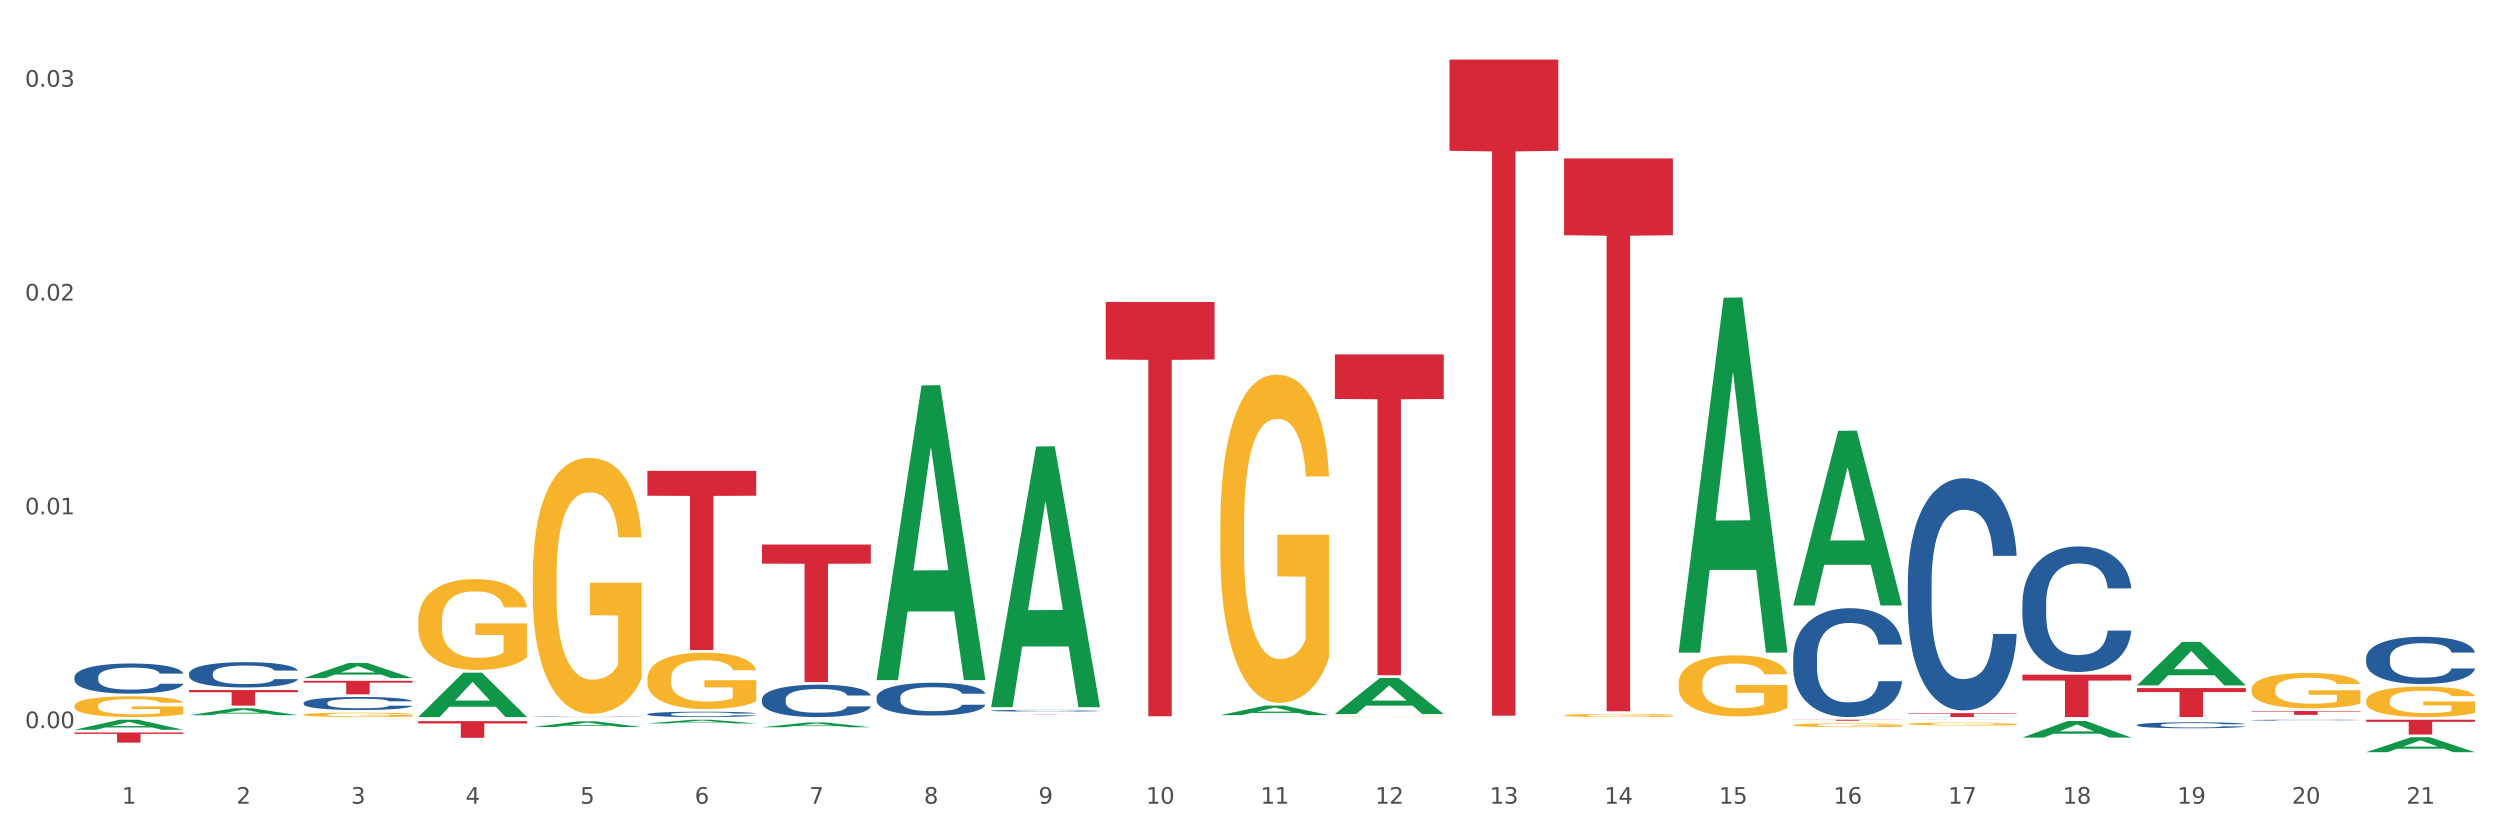 <?xml version="1.0" encoding="utf-8" standalone="no"?>
<!DOCTYPE svg PUBLIC "-//W3C//DTD SVG 1.1//EN"
  "http://www.w3.org/Graphics/SVG/1.1/DTD/svg11.dtd">
<svg xmlns:xlink="http://www.w3.org/1999/xlink" width="1080pt" height="360pt" viewBox="0 0 1080 360" xmlns="http://www.w3.org/2000/svg" version="1.1">
 <rect x="0" y="0" width="1080" height="360" fill="#333333" stroke="none"/>
 <defs>
  <style type="text/css">*{stroke-linejoin: round; stroke-linecap: butt}</style>
 </defs>
 <g id="figure_1">
  <g id="patch_1">
   <path d="M 0 360 
L 1080 360 
L 1080 0 
L 0 0 
z
" style="fill: #ffffff; stroke: #ffffff; stroke-linejoin: miter"/>
  </g>
  <g id="axes_1">
   <g id="matplotlib.axis_1">
    <g id="xtick_1">
     <g id="text_1">
      <!-- 1 -->
      <g style="fill: #4d4d4d" transform="translate(52.633 347.204) scale(0.096 -0.096)">
       <defs>
        <path id="DejaVuSans-31" d="M 794 531 
L 1825 531 
L 1825 4091 
L 703 3866 
L 703 4441 
L 1819 4666 
L 2450 4666 
L 2450 531 
L 3481 531 
L 3481 0 
L 794 0 
L 794 531 
z
" transform="scale(0.016)"/>
       </defs>
       <use xlink:href="#DejaVuSans-31"/>
      </g>
     </g>
    </g>
    <g id="xtick_2">
     <g id="text_2">
      <!-- 2 -->
      <g style="fill: #4d4d4d" transform="translate(102.133 347.204) scale(0.096 -0.096)">
       <defs>
        <path id="DejaVuSans-32" d="M 1228 531 
L 3431 531 
L 3431 0 
L 469 0 
L 469 531 
Q 828 903 1448 1529 
Q 2069 2156 2228 2338 
Q 2531 2678 2651 2914 
Q 2772 3150 2772 3378 
Q 2772 3750 2511 3984 
Q 2250 4219 1831 4219 
Q 1534 4219 1204 4116 
Q 875 4013 500 3803 
L 500 4441 
Q 881 4594 1212 4672 
Q 1544 4750 1819 4750 
Q 2544 4750 2975 4387 
Q 3406 4025 3406 3419 
Q 3406 3131 3298 2873 
Q 3191 2616 2906 2266 
Q 2828 2175 2409 1742 
Q 1991 1309 1228 531 
z
" transform="scale(0.016)"/>
       </defs>
       <use xlink:href="#DejaVuSans-32"/>
      </g>
     </g>
    </g>
    <g id="xtick_3">
     <g id="text_3">
      <!-- 3 -->
      <g style="fill: #4d4d4d" transform="translate(151.633 347.204) scale(0.096 -0.096)">
       <defs>
        <path id="DejaVuSans-33" d="M 2597 2516 
Q 3050 2419 3304 2112 
Q 3559 1806 3559 1356 
Q 3559 666 3084 287 
Q 2609 -91 1734 -91 
Q 1441 -91 1130 -33 
Q 819 25 488 141 
L 488 750 
Q 750 597 1062 519 
Q 1375 441 1716 441 
Q 2309 441 2620 675 
Q 2931 909 2931 1356 
Q 2931 1769 2642 2001 
Q 2353 2234 1838 2234 
L 1294 2234 
L 1294 2753 
L 1863 2753 
Q 2328 2753 2575 2939 
Q 2822 3125 2822 3475 
Q 2822 3834 2567 4026 
Q 2313 4219 1838 4219 
Q 1578 4219 1281 4162 
Q 984 4106 628 3988 
L 628 4550 
Q 988 4650 1302 4700 
Q 1616 4750 1894 4750 
Q 2613 4750 3031 4423 
Q 3450 4097 3450 3541 
Q 3450 3153 3228 2886 
Q 3006 2619 2597 2516 
z
" transform="scale(0.016)"/>
       </defs>
       <use xlink:href="#DejaVuSans-33"/>
      </g>
     </g>
    </g>
    <g id="xtick_4">
     <g id="text_4">
      <!-- 4 -->
      <g style="fill: #4d4d4d" transform="translate(201.133 347.204) scale(0.096 -0.096)">
       <defs>
        <path id="DejaVuSans-34" d="M 2419 4116 
L 825 1625 
L 2419 1625 
L 2419 4116 
z
M 2253 4666 
L 3047 4666 
L 3047 1625 
L 3713 1625 
L 3713 1100 
L 3047 1100 
L 3047 0 
L 2419 0 
L 2419 1100 
L 313 1100 
L 313 1709 
L 2253 4666 
z
" transform="scale(0.016)"/>
       </defs>
       <use xlink:href="#DejaVuSans-34"/>
      </g>
     </g>
    </g>
    <g id="xtick_5">
     <g id="text_5">
      <!-- 5 -->
      <g style="fill: #4d4d4d" transform="translate(250.633 347.204) scale(0.096 -0.096)">
       <defs>
        <path id="DejaVuSans-35" d="M 691 4666 
L 3169 4666 
L 3169 4134 
L 1269 4134 
L 1269 2991 
Q 1406 3038 1543 3061 
Q 1681 3084 1819 3084 
Q 2600 3084 3056 2656 
Q 3513 2228 3513 1497 
Q 3513 744 3044 326 
Q 2575 -91 1722 -91 
Q 1428 -91 1123 -41 
Q 819 9 494 109 
L 494 744 
Q 775 591 1075 516 
Q 1375 441 1709 441 
Q 2250 441 2565 725 
Q 2881 1009 2881 1497 
Q 2881 1984 2565 2268 
Q 2250 2553 1709 2553 
Q 1456 2553 1204 2497 
Q 953 2441 691 2322 
L 691 4666 
z
" transform="scale(0.016)"/>
       </defs>
       <use xlink:href="#DejaVuSans-35"/>
      </g>
     </g>
    </g>
    <g id="xtick_6">
     <g id="text_6">
      <!-- 6 -->
      <g style="fill: #4d4d4d" transform="translate(300.134 347.204) scale(0.096 -0.096)">
       <defs>
        <path id="DejaVuSans-36" d="M 2113 2584 
Q 1688 2584 1439 2293 
Q 1191 2003 1191 1497 
Q 1191 994 1439 701 
Q 1688 409 2113 409 
Q 2538 409 2786 701 
Q 3034 994 3034 1497 
Q 3034 2003 2786 2293 
Q 2538 2584 2113 2584 
z
M 3366 4563 
L 3366 3988 
Q 3128 4100 2886 4159 
Q 2644 4219 2406 4219 
Q 1781 4219 1451 3797 
Q 1122 3375 1075 2522 
Q 1259 2794 1537 2939 
Q 1816 3084 2150 3084 
Q 2853 3084 3261 2657 
Q 3669 2231 3669 1497 
Q 3669 778 3244 343 
Q 2819 -91 2113 -91 
Q 1303 -91 875 529 
Q 447 1150 447 2328 
Q 447 3434 972 4092 
Q 1497 4750 2381 4750 
Q 2619 4750 2861 4703 
Q 3103 4656 3366 4563 
z
" transform="scale(0.016)"/>
       </defs>
       <use xlink:href="#DejaVuSans-36"/>
      </g>
     </g>
    </g>
    <g id="xtick_7">
     <g id="text_7">
      <!-- 7 -->
      <g style="fill: #4d4d4d" transform="translate(349.634 347.204) scale(0.096 -0.096)">
       <defs>
        <path id="DejaVuSans-37" d="M 525 4666 
L 3525 4666 
L 3525 4397 
L 1831 0 
L 1172 0 
L 2766 4134 
L 525 4134 
L 525 4666 
z
" transform="scale(0.016)"/>
       </defs>
       <use xlink:href="#DejaVuSans-37"/>
      </g>
     </g>
    </g>
    <g id="xtick_8">
     <g id="text_8">
      <!-- 8 -->
      <g style="fill: #4d4d4d" transform="translate(399.134 347.204) scale(0.096 -0.096)">
       <defs>
        <path id="DejaVuSans-38" d="M 2034 2216 
Q 1584 2216 1326 1975 
Q 1069 1734 1069 1313 
Q 1069 891 1326 650 
Q 1584 409 2034 409 
Q 2484 409 2743 651 
Q 3003 894 3003 1313 
Q 3003 1734 2745 1975 
Q 2488 2216 2034 2216 
z
M 1403 2484 
Q 997 2584 770 2862 
Q 544 3141 544 3541 
Q 544 4100 942 4425 
Q 1341 4750 2034 4750 
Q 2731 4750 3128 4425 
Q 3525 4100 3525 3541 
Q 3525 3141 3298 2862 
Q 3072 2584 2669 2484 
Q 3125 2378 3379 2068 
Q 3634 1759 3634 1313 
Q 3634 634 3220 271 
Q 2806 -91 2034 -91 
Q 1263 -91 848 271 
Q 434 634 434 1313 
Q 434 1759 690 2068 
Q 947 2378 1403 2484 
z
M 1172 3481 
Q 1172 3119 1398 2916 
Q 1625 2713 2034 2713 
Q 2441 2713 2670 2916 
Q 2900 3119 2900 3481 
Q 2900 3844 2670 4047 
Q 2441 4250 2034 4250 
Q 1625 4250 1398 4047 
Q 1172 3844 1172 3481 
z
" transform="scale(0.016)"/>
       </defs>
       <use xlink:href="#DejaVuSans-38"/>
      </g>
     </g>
    </g>
    <g id="xtick_9">
     <g id="text_9">
      <!-- 9 -->
      <g style="fill: #4d4d4d" transform="translate(448.634 347.204) scale(0.096 -0.096)">
       <defs>
        <path id="DejaVuSans-39" d="M 703 97 
L 703 672 
Q 941 559 1184 500 
Q 1428 441 1663 441 
Q 2288 441 2617 861 
Q 2947 1281 2994 2138 
Q 2813 1869 2534 1725 
Q 2256 1581 1919 1581 
Q 1219 1581 811 2004 
Q 403 2428 403 3163 
Q 403 3881 828 4315 
Q 1253 4750 1959 4750 
Q 2769 4750 3195 4129 
Q 3622 3509 3622 2328 
Q 3622 1225 3098 567 
Q 2575 -91 1691 -91 
Q 1453 -91 1209 -44 
Q 966 3 703 97 
z
M 1959 2075 
Q 2384 2075 2632 2365 
Q 2881 2656 2881 3163 
Q 2881 3666 2632 3958 
Q 2384 4250 1959 4250 
Q 1534 4250 1286 3958 
Q 1038 3666 1038 3163 
Q 1038 2656 1286 2365 
Q 1534 2075 1959 2075 
z
" transform="scale(0.016)"/>
       </defs>
       <use xlink:href="#DejaVuSans-39"/>
      </g>
     </g>
    </g>
    <g id="xtick_10">
     <g id="text_10">
      <!-- 10 -->
      <g style="fill: #4d4d4d" transform="translate(495.079 347.204) scale(0.096 -0.096)">
       <defs>
        <path id="DejaVuSans-30" d="M 2034 4250 
Q 1547 4250 1301 3770 
Q 1056 3291 1056 2328 
Q 1056 1369 1301 889 
Q 1547 409 2034 409 
Q 2525 409 2770 889 
Q 3016 1369 3016 2328 
Q 3016 3291 2770 3770 
Q 2525 4250 2034 4250 
z
M 2034 4750 
Q 2819 4750 3233 4129 
Q 3647 3509 3647 2328 
Q 3647 1150 3233 529 
Q 2819 -91 2034 -91 
Q 1250 -91 836 529 
Q 422 1150 422 2328 
Q 422 3509 836 4129 
Q 1250 4750 2034 4750 
z
" transform="scale(0.016)"/>
       </defs>
       <use xlink:href="#DejaVuSans-31"/>
       <use xlink:href="#DejaVuSans-30" transform="translate(63.623 0)"/>
      </g>
     </g>
    </g>
    <g id="xtick_11">
     <g id="text_11">
      <!-- 11 -->
      <g style="fill: #4d4d4d" transform="translate(544.58 347.204) scale(0.096 -0.096)">
       <use xlink:href="#DejaVuSans-31"/>
       <use xlink:href="#DejaVuSans-31" transform="translate(63.623 0)"/>
      </g>
     </g>
    </g>
    <g id="xtick_12">
     <g id="text_12">
      <!-- 12 -->
      <g style="fill: #4d4d4d" transform="translate(594.08 347.204) scale(0.096 -0.096)">
       <use xlink:href="#DejaVuSans-31"/>
       <use xlink:href="#DejaVuSans-32" transform="translate(63.623 0)"/>
      </g>
     </g>
    </g>
    <g id="xtick_13">
     <g id="text_13">
      <!-- 13 -->
      <g style="fill: #4d4d4d" transform="translate(643.58 347.204) scale(0.096 -0.096)">
       <use xlink:href="#DejaVuSans-31"/>
       <use xlink:href="#DejaVuSans-33" transform="translate(63.623 0)"/>
      </g>
     </g>
    </g>
    <g id="xtick_14">
     <g id="text_14">
      <!-- 14 -->
      <g style="fill: #4d4d4d" transform="translate(693.08 347.204) scale(0.096 -0.096)">
       <use xlink:href="#DejaVuSans-31"/>
       <use xlink:href="#DejaVuSans-34" transform="translate(63.623 0)"/>
      </g>
     </g>
    </g>
    <g id="xtick_15">
     <g id="text_15">
      <!-- 15 -->
      <g style="fill: #4d4d4d" transform="translate(742.58 347.204) scale(0.096 -0.096)">
       <use xlink:href="#DejaVuSans-31"/>
       <use xlink:href="#DejaVuSans-35" transform="translate(63.623 0)"/>
      </g>
     </g>
    </g>
    <g id="xtick_16">
     <g id="text_16">
      <!-- 16 -->
      <g style="fill: #4d4d4d" transform="translate(792.08 347.204) scale(0.096 -0.096)">
       <use xlink:href="#DejaVuSans-31"/>
       <use xlink:href="#DejaVuSans-36" transform="translate(63.623 0)"/>
      </g>
     </g>
    </g>
    <g id="xtick_17">
     <g id="text_17">
      <!-- 17 -->
      <g style="fill: #4d4d4d" transform="translate(841.58 347.204) scale(0.096 -0.096)">
       <use xlink:href="#DejaVuSans-31"/>
       <use xlink:href="#DejaVuSans-37" transform="translate(63.623 0)"/>
      </g>
     </g>
    </g>
    <g id="xtick_18">
     <g id="text_18">
      <!-- 18 -->
      <g style="fill: #4d4d4d" transform="translate(891.08 347.204) scale(0.096 -0.096)">
       <use xlink:href="#DejaVuSans-31"/>
       <use xlink:href="#DejaVuSans-38" transform="translate(63.623 0)"/>
      </g>
     </g>
    </g>
    <g id="xtick_19">
     <g id="text_19">
      <!-- 19 -->
      <g style="fill: #4d4d4d" transform="translate(940.58 347.204) scale(0.096 -0.096)">
       <use xlink:href="#DejaVuSans-31"/>
       <use xlink:href="#DejaVuSans-39" transform="translate(63.623 0)"/>
      </g>
     </g>
    </g>
    <g id="xtick_20">
     <g id="text_20">
      <!-- 20 -->
      <g style="fill: #4d4d4d" transform="translate(990.08 347.204) scale(0.096 -0.096)">
       <use xlink:href="#DejaVuSans-32"/>
       <use xlink:href="#DejaVuSans-30" transform="translate(63.623 0)"/>
      </g>
     </g>
    </g>
    <g id="xtick_21">
     <g id="text_21">
      <!-- 21 -->
      <g style="fill: #4d4d4d" transform="translate(1039.58 347.204) scale(0.096 -0.096)">
       <use xlink:href="#DejaVuSans-32"/>
       <use xlink:href="#DejaVuSans-31" transform="translate(63.623 0)"/>
      </g>
     </g>
    </g>
    <g id="xtick_22"/>
    <g id="xtick_23"/>
    <g id="xtick_24"/>
    <g id="xtick_25"/>
    <g id="xtick_26"/>
    <g id="xtick_27"/>
    <g id="xtick_28"/>
    <g id="xtick_29"/>
    <g id="xtick_30"/>
    <g id="xtick_31"/>
    <g id="xtick_32"/>
    <g id="xtick_33"/>
    <g id="xtick_34"/>
    <g id="xtick_35"/>
    <g id="xtick_36"/>
    <g id="xtick_37"/>
    <g id="xtick_38"/>
    <g id="xtick_39"/>
    <g id="xtick_40"/>
    <g id="xtick_41"/>
   </g>
   <g id="matplotlib.axis_2">
    <g id="ytick_1">
     <g id="text_22">
      <!-- 0.00 -->
      <g style="fill: #4d4d4d" transform="translate(10.8 314.562) scale(0.096 -0.096)">
       <defs>
        <path id="DejaVuSans-2e" d="M 684 794 
L 1344 794 
L 1344 0 
L 684 0 
L 684 794 
z
" transform="scale(0.016)"/>
       </defs>
       <use xlink:href="#DejaVuSans-30"/>
       <use xlink:href="#DejaVuSans-2e" transform="translate(63.623 0)"/>
       <use xlink:href="#DejaVuSans-30" transform="translate(95.41 0)"/>
       <use xlink:href="#DejaVuSans-30" transform="translate(159.033 0)"/>
      </g>
     </g>
    </g>
    <g id="ytick_2">
     <g id="text_23">
      <!-- 0.01 -->
      <g style="fill: #4d4d4d" transform="translate(10.8 222.199) scale(0.096 -0.096)">
       <use xlink:href="#DejaVuSans-30"/>
       <use xlink:href="#DejaVuSans-2e" transform="translate(63.623 0)"/>
       <use xlink:href="#DejaVuSans-30" transform="translate(95.41 0)"/>
       <use xlink:href="#DejaVuSans-31" transform="translate(159.033 0)"/>
      </g>
     </g>
    </g>
    <g id="ytick_3">
     <g id="text_24">
      <!-- 0.02 -->
      <g style="fill: #4d4d4d" transform="translate(10.8 129.835) scale(0.096 -0.096)">
       <use xlink:href="#DejaVuSans-30"/>
       <use xlink:href="#DejaVuSans-2e" transform="translate(63.623 0)"/>
       <use xlink:href="#DejaVuSans-30" transform="translate(95.41 0)"/>
       <use xlink:href="#DejaVuSans-32" transform="translate(159.033 0)"/>
      </g>
     </g>
    </g>
    <g id="ytick_4">
     <g id="text_25">
      <!-- 0.03 -->
      <g style="fill: #4d4d4d" transform="translate(10.8 37.472) scale(0.096 -0.096)">
       <use xlink:href="#DejaVuSans-30"/>
       <use xlink:href="#DejaVuSans-2e" transform="translate(63.623 0)"/>
       <use xlink:href="#DejaVuSans-30" transform="translate(95.41 0)"/>
       <use xlink:href="#DejaVuSans-33" transform="translate(159.033 0)"/>
      </g>
     </g>
    </g>
    <g id="ytick_5"/>
    <g id="ytick_6"/>
    <g id="ytick_7"/>
   </g>
   <g id="PolyCollection_1">
    <path d="M 32.175 315.263 
L 32.223 315.258 
L 51.615 310.919 
L 59.663 310.915 
L 79.2 315.271 
L 69.892 315.271 
L 65.674 314.256 
L 45.652 314.256 
L 45.507 314.273 
L 41.435 315.271 
L 32.175 315.271 
L 32.175 315.263 
L 48.173 313.651 
L 63.153 313.647 
L 55.736 311.843 
L 55.639 311.835 
L 55.542 311.847 
L 48.125 313.647 
L 48.173 313.651 
L 32.175 315.263 
z
" clip-path="url(#pd39734d4ed)" style="fill: #109648"/>
    <path d="M 81.675 308.972 
L 81.723 308.969 
L 101.115 305.979 
L 109.163 305.976 
L 128.7 308.977 
L 119.392 308.977 
L 115.174 308.279 
L 95.152 308.279 
L 95.007 308.29 
L 90.935 308.977 
L 81.675 308.977 
L 81.675 308.972 
L 97.673 307.862 
L 112.653 307.859 
L 105.236 306.616 
L 105.139 306.61 
L 105.042 306.619 
L 97.625 307.859 
L 97.673 307.862 
L 81.675 308.972 
z
" clip-path="url(#pd39734d4ed)" style="fill: #109648"/>
    <path d="M 131.175 292.941 
L 131.223 292.934 
L 150.615 286.39 
L 158.663 286.384 
L 178.2 292.953 
L 168.892 292.953 
L 164.674 291.423 
L 144.652 291.423 
L 144.507 291.448 
L 140.435 292.953 
L 131.175 292.953 
L 131.175 292.941 
L 147.173 290.51 
L 162.153 290.504 
L 154.736 287.784 
L 154.639 287.772 
L 154.542 287.79 
L 147.125 290.504 
L 147.173 290.51 
L 131.175 292.941 
z
" clip-path="url(#pd39734d4ed)" style="fill: #109648"/>
    <path d="M 180.675 309.738 
L 180.723 309.72 
L 200.115 290.593 
L 208.163 290.575 
L 227.7 309.774 
L 218.392 309.774 
L 214.174 305.303 
L 194.152 305.303 
L 194.007 305.375 
L 189.935 309.774 
L 180.675 309.774 
L 180.675 309.738 
L 196.673 302.635 
L 211.653 302.617 
L 204.236 294.667 
L 204.139 294.631 
L 204.042 294.685 
L 196.625 302.617 
L 196.673 302.635 
L 180.675 309.738 
z
" clip-path="url(#pd39734d4ed)" style="fill: #109648"/>
    <path d="M 131.175 294.094 
L 178.2 294.094 
L 178.2 294.908 
L 159.702 294.913 
L 159.702 299.953 
L 149.562 299.953 
L 149.562 294.913 
L 131.175 294.908 
L 131.175 294.099 
L 131.175 294.094 
z
" clip-path="url(#pd39734d4ed)" style="fill: #d62839"/>
    <path d="M 180.675 311.543 
L 227.7 311.543 
L 227.7 312.542 
L 209.202 312.548 
L 209.202 318.73 
L 199.062 318.73 
L 199.062 312.548 
L 180.675 312.542 
L 180.675 311.55 
L 180.675 311.543 
z
" clip-path="url(#pd39734d4ed)" style="fill: #d62839"/>
    <path d="M 279.675 203.402 
L 326.7 203.402 
L 326.7 214.161 
L 308.202 214.234 
L 308.202 280.821 
L 298.062 280.821 
L 298.062 214.234 
L 279.675 214.161 
L 279.675 203.475 
L 279.675 203.402 
z
" clip-path="url(#pd39734d4ed)" style="fill: #d62839"/>
    <path d="M 329.175 235.241 
L 376.2 235.241 
L 376.2 243.496 
L 357.702 243.552 
L 357.702 294.645 
L 347.562 294.645 
L 347.562 243.552 
L 329.175 243.496 
L 329.175 235.296 
L 329.175 235.241 
z
" clip-path="url(#pd39734d4ed)" style="fill: #d62839"/>
    <path d="M 329.175 314.176 
L 329.223 314.174 
L 348.615 312.103 
L 356.663 312.101 
L 376.2 314.179 
L 366.892 314.179 
L 362.674 313.695 
L 342.652 313.695 
L 342.507 313.703 
L 338.435 314.179 
L 329.175 314.179 
L 329.175 314.176 
L 345.173 313.407 
L 360.153 313.405 
L 352.736 312.544 
L 352.639 312.54 
L 352.542 312.546 
L 345.125 313.405 
L 345.173 313.407 
L 329.175 314.176 
z
" clip-path="url(#pd39734d4ed)" style="fill: #109648"/>
    <path d="M 378.675 293.578 
L 378.723 293.458 
L 398.115 166.505 
L 406.163 166.385 
L 425.7 293.817 
L 416.392 293.817 
L 412.174 264.143 
L 392.152 264.143 
L 392.007 264.622 
L 387.935 293.817 
L 378.675 293.817 
L 378.675 293.578 
L 394.673 246.434 
L 409.653 246.315 
L 402.236 193.547 
L 402.139 193.308 
L 402.042 193.667 
L 394.625 246.315 
L 394.673 246.434 
L 378.675 293.578 
z
" clip-path="url(#pd39734d4ed)" style="fill: #109648"/>
    <path d="M 428.175 305.3 
L 428.223 305.194 
L 447.615 192.885 
L 455.663 192.779 
L 475.2 305.512 
L 465.892 305.512 
L 461.674 279.26 
L 441.652 279.26 
L 441.507 279.684 
L 437.435 305.512 
L 428.175 305.512 
L 428.175 305.3 
L 444.173 263.594 
L 459.153 263.488 
L 451.736 216.807 
L 451.639 216.596 
L 451.542 216.913 
L 444.125 263.488 
L 444.173 263.594 
L 428.175 305.3 
z
" clip-path="url(#pd39734d4ed)" style="fill: #109648"/>
    <path d="M 527.175 308.94 
L 527.223 308.936 
L 546.615 304.81 
L 554.663 304.806 
L 574.2 308.948 
L 564.892 308.948 
L 560.674 307.984 
L 540.652 307.984 
L 540.507 307.999 
L 536.435 308.948 
L 527.175 308.948 
L 527.175 308.94 
L 543.173 307.408 
L 558.153 307.404 
L 550.736 305.689 
L 550.639 305.681 
L 550.542 305.693 
L 543.125 307.404 
L 543.173 307.408 
L 527.175 308.94 
z
" clip-path="url(#pd39734d4ed)" style="fill: #109648"/>
    <path d="M 576.675 308.446 
L 576.723 308.431 
L 596.115 292.876 
L 604.163 292.862 
L 623.7 308.475 
L 614.392 308.475 
L 610.174 304.839 
L 590.152 304.839 
L 590.007 304.898 
L 585.935 308.475 
L 576.675 308.475 
L 576.675 308.446 
L 592.673 302.67 
L 607.653 302.655 
L 600.236 296.19 
L 600.139 296.16 
L 600.042 296.204 
L 592.625 302.655 
L 592.673 302.67 
L 576.675 308.446 
z
" clip-path="url(#pd39734d4ed)" style="fill: #109648"/>
    <path d="M 725.175 281.666 
L 725.223 281.522 
L 744.615 128.611 
L 752.663 128.467 
L 772.2 281.954 
L 762.892 281.954 
L 758.674 246.212 
L 738.652 246.212 
L 738.507 246.789 
L 734.435 281.954 
L 725.175 281.954 
L 725.175 281.666 
L 741.173 224.883 
L 756.153 224.739 
L 748.736 161.182 
L 748.639 160.894 
L 748.542 161.326 
L 741.125 224.739 
L 741.173 224.883 
L 725.175 281.666 
z
" clip-path="url(#pd39734d4ed)" style="fill: #109648"/>
    <path d="M 824.175 308.064 
L 871.2 308.064 
L 871.2 308.302 
L 852.702 308.304 
L 852.702 309.774 
L 842.562 309.774 
L 842.562 308.304 
L 824.175 308.302 
L 824.175 308.066 
L 824.175 308.064 
z
" clip-path="url(#pd39734d4ed)" style="fill: #d62839"/>
    <path d="M 873.675 291.45 
L 920.7 291.45 
L 920.7 293.997 
L 902.202 294.014 
L 902.202 309.774 
L 892.062 309.774 
L 892.062 294.014 
L 873.675 293.997 
L 873.675 291.467 
L 873.675 291.45 
z
" clip-path="url(#pd39734d4ed)" style="fill: #d62839"/>
    <path d="M 923.175 297.232 
L 970.2 297.232 
L 970.2 298.975 
L 951.702 298.986 
L 951.702 309.774 
L 941.562 309.774 
L 941.562 298.986 
L 923.175 298.975 
L 923.175 297.243 
L 923.175 297.232 
z
" clip-path="url(#pd39734d4ed)" style="fill: #d62839"/>
    <path d="M 972.675 307.165 
L 1019.7 307.165 
L 1019.7 307.396 
L 1001.202 307.397 
L 1001.202 308.825 
L 991.062 308.825 
L 991.062 307.397 
L 972.675 307.396 
L 972.675 307.166 
L 972.675 307.165 
z
" clip-path="url(#pd39734d4ed)" style="fill: #d62839"/>
    <path d="M 1022.175 310.915 
L 1069.2 310.915 
L 1069.2 311.805 
L 1050.702 311.811 
L 1050.702 317.321 
L 1040.562 317.321 
L 1040.562 311.811 
L 1022.175 311.805 
L 1022.175 310.921 
L 1022.175 310.915 
z
" clip-path="url(#pd39734d4ed)" style="fill: #d62839"/>
    <path d="M 32.175 304.944 
L 32.231 304.936 
L 32.231 304.641 
L 32.342 304.386 
L 32.897 303.771 
L 33.73 303.263 
L 34.34 302.992 
L 34.951 302.771 
L 35.673 302.55 
L 36.561 302.32 
L 38.171 301.984 
L 39.17 301.812 
L 40.392 301.631 
L 42.613 301.369 
L 44.223 301.221 
L 45.888 301.098 
L 48.609 300.95 
L 50.385 300.885 
L 52.273 300.836 
L 54.549 300.803 
L 56.27 300.795 
L 60.046 300.819 
L 63.266 300.893 
L 64.82 300.95 
L 66.819 301.049 
L 67.874 301.114 
L 69.595 301.246 
L 71.372 301.418 
L 72.593 301.565 
L 74.425 301.844 
L 75.813 302.123 
L 77.09 302.468 
L 77.756 302.705 
L 78.256 302.927 
L 78.7 303.181 
L 79.144 303.583 
L 69.151 303.583 
L 68.762 303.296 
L 68.152 303.025 
L 67.263 302.763 
L 66.486 302.599 
L 65.154 302.394 
L 63.932 302.263 
L 62.655 302.164 
L 61.101 302.082 
L 59.879 302.041 
L 58.158 302.008 
L 54.771 302.017 
L 52.495 302.082 
L 50.941 302.164 
L 49.941 302.238 
L 49.053 302.32 
L 48.054 302.435 
L 46.888 302.607 
L 46.055 302.763 
L 45.222 302.96 
L 44.556 303.156 
L 43.945 303.386 
L 43.445 303.632 
L 43.057 303.886 
L 42.724 304.198 
L 42.446 304.714 
L 42.446 305.838 
L 42.557 306.092 
L 42.835 306.428 
L 43.168 306.683 
L 43.723 306.986 
L 44.223 307.191 
L 45.167 307.486 
L 46.221 307.732 
L 47.054 307.888 
L 47.887 308.019 
L 49.331 308.2 
L 50.941 308.347 
L 52.329 308.437 
L 54.216 308.519 
L 55.493 308.552 
L 56.604 308.569 
L 59.324 308.569 
L 61.267 308.544 
L 63.432 308.487 
L 65.098 308.413 
L 66.486 308.323 
L 68.041 308.175 
L 69.04 308.036 
L 69.04 306.322 
L 56.826 306.313 
L 56.826 305.174 
L 79.2 305.174 
L 79.2 308.519 
L 78.256 308.692 
L 77.201 308.847 
L 76.091 308.987 
L 74.425 309.159 
L 72.427 309.323 
L 70.65 309.438 
L 68.762 309.536 
L 66.542 309.626 
L 63.655 309.708 
L 61.878 309.741 
L 59.657 309.766 
L 57.048 309.774 
L 54.771 309.758 
L 52.551 309.717 
L 50.219 309.643 
L 47.943 309.536 
L 46.221 309.43 
L 44.5 309.298 
L 42.668 309.126 
L 41.225 308.962 
L 40.114 308.815 
L 38.893 308.626 
L 37.56 308.38 
L 36.561 308.159 
L 35.673 307.929 
L 34.729 307.634 
L 34.063 307.38 
L 33.396 307.06 
L 33.008 306.822 
L 32.564 306.453 
L 32.231 305.936 
L 32.175 304.944 
z
" clip-path="url(#pd39734d4ed)" style="fill: #f7b32b"/>
    <path d="M 774.675 310.915 
L 821.7 310.915 
L 821.7 310.977 
L 803.202 310.977 
L 803.202 311.36 
L 793.062 311.36 
L 793.062 310.977 
L 774.675 310.977 
L 774.675 310.915 
L 774.675 310.915 
z
" clip-path="url(#pd39734d4ed)" style="fill: #d62839"/>
    <path d="M 675.675 68.428 
L 722.7 68.428 
L 722.7 101.62 
L 704.202 101.844 
L 704.202 307.276 
L 694.062 307.276 
L 694.062 101.844 
L 675.675 101.62 
L 675.675 68.652 
L 675.675 68.428 
z
" clip-path="url(#pd39734d4ed)" style="fill: #d62839"/>
    <path d="M 428.175 308.533 
L 475.2 308.533 
L 475.2 308.548 
L 456.702 308.548 
L 456.702 308.637 
L 446.562 308.637 
L 446.562 308.548 
L 428.175 308.548 
L 428.175 308.533 
L 428.175 308.533 
z
" clip-path="url(#pd39734d4ed)" style="fill: #d62839"/>
    <path d="M 477.675 130.426 
L 524.7 130.426 
L 524.7 155.303 
L 506.202 155.471 
L 506.202 309.441 
L 496.062 309.441 
L 496.062 155.471 
L 477.675 155.303 
L 477.675 130.594 
L 477.675 130.426 
z
" clip-path="url(#pd39734d4ed)" style="fill: #d62839"/>
    <path d="M 180.675 268.317 
L 180.731 268.281 
L 180.731 266.99 
L 180.842 265.879 
L 181.397 263.19 
L 182.23 260.967 
L 182.84 259.784 
L 183.451 258.816 
L 184.173 257.848 
L 185.061 256.844 
L 186.671 255.374 
L 187.67 254.621 
L 188.892 253.832 
L 191.113 252.685 
L 192.723 252.04 
L 194.388 251.502 
L 197.109 250.857 
L 198.885 250.57 
L 200.773 250.355 
L 203.049 250.211 
L 204.77 250.175 
L 208.546 250.283 
L 211.766 250.606 
L 213.32 250.857 
L 215.319 251.287 
L 216.374 251.574 
L 218.095 252.147 
L 219.872 252.9 
L 221.093 253.546 
L 222.925 254.765 
L 224.313 255.984 
L 225.59 257.489 
L 226.256 258.529 
L 226.756 259.497 
L 227.2 260.609 
L 227.644 262.365 
L 217.651 262.365 
L 217.262 261.11 
L 216.652 259.927 
L 215.763 258.78 
L 214.986 258.063 
L 213.654 257.167 
L 212.432 256.593 
L 211.155 256.163 
L 209.601 255.804 
L 208.379 255.625 
L 206.658 255.482 
L 203.271 255.517 
L 200.995 255.804 
L 199.441 256.163 
L 198.441 256.486 
L 197.553 256.844 
L 196.554 257.346 
L 195.388 258.099 
L 194.555 258.78 
L 193.722 259.641 
L 193.056 260.501 
L 192.445 261.505 
L 191.945 262.58 
L 191.557 263.692 
L 191.224 265.054 
L 190.946 267.313 
L 190.946 272.225 
L 191.057 273.336 
L 191.335 274.806 
L 191.668 275.918 
L 192.223 277.244 
L 192.723 278.14 
L 193.667 279.431 
L 194.721 280.507 
L 195.554 281.188 
L 196.387 281.762 
L 197.831 282.55 
L 199.441 283.196 
L 200.829 283.59 
L 202.716 283.949 
L 203.993 284.092 
L 205.104 284.164 
L 207.824 284.164 
L 209.767 284.056 
L 211.932 283.805 
L 213.598 283.483 
L 214.986 283.088 
L 216.541 282.443 
L 217.54 281.833 
L 217.54 274.34 
L 205.326 274.304 
L 205.326 269.321 
L 227.7 269.321 
L 227.7 283.949 
L 226.756 284.701 
L 225.701 285.383 
L 224.591 285.992 
L 222.925 286.745 
L 220.927 287.462 
L 219.15 287.964 
L 217.262 288.394 
L 215.042 288.789 
L 212.155 289.147 
L 210.378 289.291 
L 208.157 289.398 
L 205.548 289.434 
L 203.271 289.362 
L 201.051 289.183 
L 198.719 288.86 
L 196.443 288.394 
L 194.721 287.928 
L 193 287.355 
L 191.168 286.602 
L 189.725 285.885 
L 188.614 285.239 
L 187.393 284.415 
L 186.06 283.339 
L 185.061 282.371 
L 184.173 281.367 
L 183.229 280.077 
L 182.563 278.965 
L 181.896 277.567 
L 181.508 276.527 
L 181.064 274.914 
L 180.731 272.655 
L 180.675 268.317 
z
" clip-path="url(#pd39734d4ed)" style="fill: #f7b32b"/>
    <path d="M 230.175 248.907 
L 230.231 248.806 
L 230.231 245.17 
L 230.342 242.039 
L 230.897 234.463 
L 231.73 228.2 
L 232.34 224.867 
L 232.951 222.14 
L 233.673 219.412 
L 234.561 216.584 
L 236.171 212.443 
L 237.17 210.322 
L 238.392 208.099 
L 240.613 204.867 
L 242.223 203.049 
L 243.888 201.534 
L 246.609 199.716 
L 248.385 198.908 
L 250.273 198.301 
L 252.549 197.897 
L 254.27 197.796 
L 258.046 198.099 
L 261.266 199.009 
L 262.82 199.716 
L 264.819 200.928 
L 265.874 201.736 
L 267.595 203.352 
L 269.372 205.473 
L 270.593 207.291 
L 272.425 210.726 
L 273.813 214.16 
L 275.09 218.402 
L 275.756 221.332 
L 276.256 224.059 
L 276.7 227.19 
L 277.144 232.14 
L 267.151 232.14 
L 266.762 228.604 
L 266.152 225.271 
L 265.263 222.039 
L 264.486 220.019 
L 263.154 217.493 
L 261.932 215.877 
L 260.655 214.665 
L 259.101 213.655 
L 257.879 213.15 
L 256.158 212.746 
L 252.771 212.847 
L 250.495 213.655 
L 248.941 214.665 
L 247.941 215.574 
L 247.053 216.584 
L 246.054 217.998 
L 244.888 220.12 
L 244.055 222.039 
L 243.222 224.463 
L 242.556 226.887 
L 241.945 229.715 
L 241.445 232.746 
L 241.057 235.877 
L 240.724 239.715 
L 240.446 246.079 
L 240.446 259.917 
L 240.557 263.049 
L 240.835 267.19 
L 241.168 270.321 
L 241.723 274.059 
L 242.223 276.584 
L 243.167 280.22 
L 244.221 283.251 
L 245.054 285.17 
L 245.887 286.786 
L 247.331 289.008 
L 248.941 290.826 
L 250.329 291.938 
L 252.216 292.948 
L 253.493 293.352 
L 254.604 293.554 
L 257.324 293.554 
L 259.267 293.251 
L 261.432 292.544 
L 263.098 291.634 
L 264.486 290.523 
L 266.041 288.705 
L 267.04 286.988 
L 267.04 265.877 
L 254.826 265.776 
L 254.826 251.736 
L 277.2 251.736 
L 277.2 292.948 
L 276.256 295.069 
L 275.201 296.988 
L 274.091 298.705 
L 272.425 300.826 
L 270.427 302.847 
L 268.65 304.261 
L 266.762 305.473 
L 264.542 306.584 
L 261.655 307.594 
L 259.878 307.998 
L 257.657 308.301 
L 255.048 308.402 
L 252.771 308.2 
L 250.551 307.695 
L 248.219 306.786 
L 245.943 305.473 
L 244.221 304.16 
L 242.5 302.544 
L 240.668 300.422 
L 239.225 298.402 
L 238.114 296.584 
L 236.893 294.261 
L 235.56 291.23 
L 234.561 288.503 
L 233.673 285.675 
L 232.729 282.039 
L 232.063 278.907 
L 231.396 274.968 
L 231.008 272.039 
L 230.564 267.493 
L 230.231 261.13 
L 230.175 248.907 
z
" clip-path="url(#pd39734d4ed)" style="fill: #f7b32b"/>
    <path d="M 131.175 308.752 
L 131.231 308.751 
L 131.231 308.688 
L 131.342 308.634 
L 131.897 308.504 
L 132.73 308.397 
L 133.34 308.34 
L 133.951 308.293 
L 134.673 308.246 
L 135.561 308.197 
L 137.171 308.126 
L 138.17 308.09 
L 139.392 308.052 
L 141.613 307.996 
L 143.223 307.965 
L 144.888 307.939 
L 147.609 307.908 
L 149.385 307.894 
L 151.273 307.883 
L 153.549 307.876 
L 155.27 307.875 
L 159.046 307.88 
L 162.266 307.896 
L 163.82 307.908 
L 165.819 307.928 
L 166.874 307.942 
L 168.595 307.97 
L 170.372 308.007 
L 171.593 308.038 
L 173.425 308.097 
L 174.813 308.156 
L 176.09 308.229 
L 176.756 308.279 
L 177.256 308.326 
L 177.7 308.379 
L 178.144 308.464 
L 168.151 308.464 
L 167.762 308.404 
L 167.152 308.346 
L 166.263 308.291 
L 165.486 308.256 
L 164.154 308.213 
L 162.932 308.185 
L 161.655 308.164 
L 160.101 308.147 
L 158.879 308.138 
L 157.158 308.131 
L 153.771 308.133 
L 151.495 308.147 
L 149.941 308.164 
L 148.941 308.18 
L 148.053 308.197 
L 147.054 308.222 
L 145.888 308.258 
L 145.055 308.291 
L 144.222 308.333 
L 143.556 308.374 
L 142.945 308.423 
L 142.445 308.475 
L 142.057 308.529 
L 141.724 308.595 
L 141.446 308.704 
L 141.446 308.941 
L 141.557 308.995 
L 141.835 309.066 
L 142.168 309.12 
L 142.723 309.184 
L 143.223 309.228 
L 144.167 309.29 
L 145.221 309.342 
L 146.054 309.375 
L 146.887 309.403 
L 148.331 309.441 
L 149.941 309.472 
L 151.329 309.491 
L 153.216 309.509 
L 154.493 309.516 
L 155.604 309.519 
L 158.324 309.519 
L 160.267 309.514 
L 162.432 309.502 
L 164.098 309.486 
L 165.486 309.467 
L 167.041 309.436 
L 168.04 309.406 
L 168.04 309.044 
L 155.826 309.042 
L 155.826 308.801 
L 178.2 308.801 
L 178.2 309.509 
L 177.256 309.545 
L 176.201 309.578 
L 175.091 309.608 
L 173.425 309.644 
L 171.427 309.679 
L 169.65 309.703 
L 167.762 309.724 
L 165.542 309.743 
L 162.655 309.76 
L 160.878 309.767 
L 158.657 309.772 
L 156.048 309.774 
L 153.771 309.771 
L 151.551 309.762 
L 149.219 309.746 
L 146.943 309.724 
L 145.221 309.701 
L 143.5 309.673 
L 141.668 309.637 
L 140.225 309.602 
L 139.114 309.571 
L 137.893 309.531 
L 136.56 309.479 
L 135.561 309.432 
L 134.673 309.384 
L 133.729 309.321 
L 133.063 309.268 
L 132.396 309.2 
L 132.008 309.15 
L 131.564 309.072 
L 131.231 308.962 
L 131.175 308.752 
z
" clip-path="url(#pd39734d4ed)" style="fill: #f7b32b"/>
    <path d="M 576.675 153.086 
L 623.7 153.086 
L 623.7 172.352 
L 605.202 172.482 
L 605.202 291.721 
L 595.062 291.721 
L 595.062 172.482 
L 576.675 172.352 
L 576.675 153.216 
L 576.675 153.086 
z
" clip-path="url(#pd39734d4ed)" style="fill: #d62839"/>
    <path d="M 626.175 25.759 
L 673.2 25.759 
L 673.2 65.145 
L 654.702 65.411 
L 654.702 309.177 
L 644.562 309.177 
L 644.562 65.411 
L 626.175 65.145 
L 626.175 26.026 
L 626.175 25.759 
z
" clip-path="url(#pd39734d4ed)" style="fill: #d62839"/>
    <path d="M 725.175 295.287 
L 725.231 295.263 
L 725.231 294.396 
L 725.342 293.649 
L 725.897 291.841 
L 726.73 290.347 
L 727.34 289.552 
L 727.951 288.902 
L 728.673 288.251 
L 729.561 287.576 
L 731.171 286.588 
L 732.17 286.082 
L 733.392 285.552 
L 735.613 284.781 
L 737.223 284.348 
L 738.888 283.986 
L 741.609 283.552 
L 743.385 283.36 
L 745.273 283.215 
L 747.549 283.119 
L 749.27 283.095 
L 753.046 283.167 
L 756.266 283.384 
L 757.82 283.552 
L 759.819 283.842 
L 760.874 284.034 
L 762.595 284.42 
L 764.372 284.926 
L 765.593 285.36 
L 767.425 286.179 
L 768.813 286.998 
L 770.09 288.01 
L 770.756 288.709 
L 771.256 289.36 
L 771.7 290.107 
L 772.144 291.287 
L 762.151 291.287 
L 761.762 290.444 
L 761.152 289.649 
L 760.263 288.878 
L 759.486 288.396 
L 758.154 287.793 
L 756.932 287.408 
L 755.655 287.119 
L 754.101 286.878 
L 752.879 286.757 
L 751.158 286.661 
L 747.771 286.685 
L 745.495 286.878 
L 743.941 287.119 
L 742.941 287.335 
L 742.053 287.576 
L 741.054 287.914 
L 739.888 288.42 
L 739.055 288.878 
L 738.222 289.456 
L 737.556 290.034 
L 736.945 290.709 
L 736.445 291.432 
L 736.057 292.179 
L 735.724 293.094 
L 735.446 294.612 
L 735.446 297.914 
L 735.557 298.661 
L 735.835 299.649 
L 736.168 300.396 
L 736.723 301.287 
L 737.223 301.889 
L 738.167 302.757 
L 739.221 303.48 
L 740.054 303.938 
L 740.887 304.323 
L 742.331 304.853 
L 743.941 305.287 
L 745.329 305.552 
L 747.216 305.793 
L 748.493 305.889 
L 749.604 305.938 
L 752.324 305.938 
L 754.267 305.865 
L 756.432 305.697 
L 758.098 305.48 
L 759.486 305.215 
L 761.041 304.781 
L 762.04 304.371 
L 762.04 299.335 
L 749.826 299.311 
L 749.826 295.962 
L 772.2 295.962 
L 772.2 305.793 
L 771.256 306.299 
L 770.201 306.757 
L 769.091 307.167 
L 767.425 307.673 
L 765.427 308.154 
L 763.65 308.492 
L 761.762 308.781 
L 759.542 309.046 
L 756.655 309.287 
L 754.878 309.383 
L 752.657 309.456 
L 750.048 309.48 
L 747.771 309.432 
L 745.551 309.311 
L 743.219 309.094 
L 740.943 308.781 
L 739.221 308.468 
L 737.5 308.082 
L 735.668 307.576 
L 734.225 307.094 
L 733.114 306.661 
L 731.893 306.106 
L 730.56 305.383 
L 729.561 304.733 
L 728.673 304.058 
L 727.729 303.191 
L 727.063 302.444 
L 726.396 301.504 
L 726.008 300.805 
L 725.564 299.721 
L 725.231 298.203 
L 725.175 295.287 
z
" clip-path="url(#pd39734d4ed)" style="fill: #f7b32b"/>
    <path d="M 329.175 310.936 
L 329.231 310.936 
L 329.231 310.934 
L 329.342 310.933 
L 329.897 310.93 
L 330.73 310.927 
L 331.34 310.926 
L 331.951 310.925 
L 332.673 310.924 
L 333.561 310.922 
L 335.171 310.921 
L 336.17 310.92 
L 337.392 310.919 
L 339.613 310.918 
L 341.223 310.917 
L 342.888 310.916 
L 345.609 310.915 
L 347.385 310.915 
L 349.273 310.915 
L 351.549 310.915 
L 353.27 310.915 
L 357.046 310.915 
L 360.266 310.915 
L 361.82 310.915 
L 363.819 310.916 
L 364.874 310.916 
L 366.595 310.917 
L 368.372 310.918 
L 369.593 310.919 
L 371.425 310.92 
L 372.813 310.921 
L 374.09 310.923 
L 374.756 310.924 
L 375.256 310.925 
L 375.7 310.927 
L 376.144 310.929 
L 366.151 310.929 
L 365.762 310.927 
L 365.152 310.926 
L 364.263 310.925 
L 363.486 310.924 
L 362.154 310.923 
L 360.932 310.922 
L 359.655 310.922 
L 358.101 310.921 
L 356.879 310.921 
L 355.158 310.921 
L 351.771 310.921 
L 349.495 310.921 
L 347.941 310.922 
L 346.941 310.922 
L 346.053 310.922 
L 345.054 310.923 
L 343.888 310.924 
L 343.055 310.925 
L 342.222 310.926 
L 341.556 310.927 
L 340.945 310.928 
L 340.445 310.929 
L 340.057 310.93 
L 339.724 310.932 
L 339.446 310.935 
L 339.446 310.94 
L 339.557 310.942 
L 339.835 310.943 
L 340.168 310.945 
L 340.723 310.946 
L 341.223 310.947 
L 342.167 310.949 
L 343.221 310.95 
L 344.054 310.951 
L 344.887 310.951 
L 346.331 310.952 
L 347.941 310.953 
L 349.329 310.953 
L 351.216 310.954 
L 352.493 310.954 
L 353.604 310.954 
L 356.324 310.954 
L 358.267 310.954 
L 360.432 310.954 
L 362.098 310.953 
L 363.486 310.953 
L 365.041 310.952 
L 366.04 310.951 
L 366.04 310.943 
L 353.826 310.943 
L 353.826 310.937 
L 376.2 310.937 
L 376.2 310.954 
L 375.256 310.955 
L 374.201 310.956 
L 373.091 310.956 
L 371.425 310.957 
L 369.427 310.958 
L 367.65 310.959 
L 365.762 310.959 
L 363.542 310.96 
L 360.655 310.96 
L 358.878 310.96 
L 356.657 310.96 
L 354.048 310.96 
L 351.771 310.96 
L 349.551 310.96 
L 347.219 310.96 
L 344.943 310.959 
L 343.221 310.959 
L 341.5 310.958 
L 339.668 310.957 
L 338.225 310.956 
L 337.114 310.955 
L 335.893 310.954 
L 334.56 310.953 
L 333.561 310.952 
L 332.673 310.951 
L 331.729 310.949 
L 331.063 310.948 
L 330.396 310.946 
L 330.008 310.945 
L 329.564 310.943 
L 329.231 310.941 
L 329.175 310.936 
z
" clip-path="url(#pd39734d4ed)" style="fill: #f7b32b"/>
    <path d="M 279.675 293.217 
L 279.731 293.195 
L 279.731 292.394 
L 279.842 291.704 
L 280.397 290.036 
L 281.23 288.657 
L 281.84 287.923 
L 282.451 287.322 
L 283.173 286.722 
L 284.061 286.099 
L 285.671 285.187 
L 286.67 284.72 
L 287.892 284.23 
L 290.113 283.519 
L 291.723 283.118 
L 293.388 282.785 
L 296.109 282.384 
L 297.885 282.206 
L 299.773 282.073 
L 302.049 281.984 
L 303.77 281.961 
L 307.546 282.028 
L 310.766 282.228 
L 312.32 282.384 
L 314.319 282.651 
L 315.374 282.829 
L 317.095 283.185 
L 318.872 283.652 
L 320.093 284.052 
L 321.925 284.809 
L 323.313 285.565 
L 324.59 286.499 
L 325.256 287.144 
L 325.756 287.745 
L 326.2 288.435 
L 326.644 289.525 
L 316.651 289.525 
L 316.262 288.746 
L 315.652 288.012 
L 314.763 287.3 
L 313.986 286.855 
L 312.654 286.299 
L 311.432 285.943 
L 310.155 285.676 
L 308.601 285.454 
L 307.379 285.343 
L 305.658 285.254 
L 302.271 285.276 
L 299.995 285.454 
L 298.441 285.676 
L 297.441 285.876 
L 296.553 286.099 
L 295.554 286.41 
L 294.388 286.877 
L 293.555 287.3 
L 292.722 287.834 
L 292.056 288.368 
L 291.445 288.991 
L 290.945 289.658 
L 290.557 290.348 
L 290.224 291.193 
L 289.946 292.594 
L 289.946 295.642 
L 290.057 296.331 
L 290.335 297.243 
L 290.668 297.933 
L 291.223 298.756 
L 291.723 299.312 
L 292.667 300.113 
L 293.721 300.78 
L 294.554 301.203 
L 295.387 301.559 
L 296.831 302.048 
L 298.441 302.448 
L 299.829 302.693 
L 301.716 302.916 
L 302.993 303.005 
L 304.104 303.049 
L 306.824 303.049 
L 308.767 302.982 
L 310.932 302.827 
L 312.598 302.626 
L 313.986 302.382 
L 315.541 301.981 
L 316.54 301.603 
L 316.54 296.954 
L 304.326 296.932 
L 304.326 293.84 
L 326.7 293.84 
L 326.7 302.916 
L 325.756 303.383 
L 324.701 303.805 
L 323.591 304.184 
L 321.925 304.651 
L 319.927 305.096 
L 318.15 305.407 
L 316.262 305.674 
L 314.042 305.919 
L 311.155 306.141 
L 309.378 306.23 
L 307.157 306.297 
L 304.548 306.319 
L 302.271 306.275 
L 300.051 306.163 
L 297.719 305.963 
L 295.443 305.674 
L 293.721 305.385 
L 292 305.029 
L 290.168 304.562 
L 288.725 304.117 
L 287.614 303.716 
L 286.393 303.205 
L 285.06 302.537 
L 284.061 301.937 
L 283.173 301.314 
L 282.229 300.513 
L 281.563 299.824 
L 280.896 298.956 
L 280.508 298.311 
L 280.064 297.31 
L 279.731 295.909 
L 279.675 293.217 
z
" clip-path="url(#pd39734d4ed)" style="fill: #f7b32b"/>
    <path d="M 527.175 227.37 
L 527.231 227.24 
L 527.231 222.577 
L 527.342 218.561 
L 527.897 208.846 
L 528.73 200.815 
L 529.34 196.54 
L 529.951 193.043 
L 530.673 189.545 
L 531.561 185.918 
L 533.171 180.608 
L 534.17 177.887 
L 535.392 175.038 
L 537.613 170.892 
L 539.223 168.561 
L 540.888 166.618 
L 543.609 164.286 
L 545.385 163.25 
L 547.273 162.473 
L 549.549 161.955 
L 551.27 161.825 
L 555.046 162.214 
L 558.266 163.379 
L 559.82 164.286 
L 561.819 165.841 
L 562.874 166.877 
L 564.595 168.949 
L 566.372 171.67 
L 567.593 174.001 
L 569.425 178.405 
L 570.813 182.81 
L 572.09 188.25 
L 572.756 192.007 
L 573.256 195.504 
L 573.7 199.52 
L 574.144 205.867 
L 564.151 205.867 
L 563.762 201.333 
L 563.152 197.058 
L 562.263 192.913 
L 561.486 190.323 
L 560.154 187.084 
L 558.932 185.012 
L 557.655 183.457 
L 556.101 182.162 
L 554.879 181.514 
L 553.158 180.996 
L 549.771 181.126 
L 547.495 182.162 
L 545.941 183.457 
L 544.941 184.623 
L 544.053 185.918 
L 543.054 187.732 
L 541.888 190.452 
L 541.055 192.913 
L 540.222 196.022 
L 539.556 199.131 
L 538.945 202.758 
L 538.445 206.644 
L 538.057 210.66 
L 537.724 215.582 
L 537.446 223.743 
L 537.446 241.489 
L 537.557 245.504 
L 537.835 250.815 
L 538.168 254.831 
L 538.723 259.624 
L 539.223 262.862 
L 540.167 267.525 
L 541.221 271.411 
L 542.054 273.872 
L 542.887 275.945 
L 544.331 278.795 
L 545.941 281.126 
L 547.329 282.551 
L 549.216 283.847 
L 550.493 284.365 
L 551.604 284.624 
L 554.324 284.624 
L 556.267 284.235 
L 558.432 283.328 
L 560.098 282.163 
L 561.486 280.738 
L 563.041 278.406 
L 564.04 276.204 
L 564.04 249.131 
L 551.826 249.002 
L 551.826 230.996 
L 574.2 230.996 
L 574.2 283.847 
L 573.256 286.567 
L 572.201 289.028 
L 571.091 291.23 
L 569.425 293.95 
L 567.427 296.541 
L 565.65 298.354 
L 563.762 299.909 
L 561.542 301.334 
L 558.655 302.629 
L 556.878 303.147 
L 554.657 303.536 
L 552.048 303.665 
L 549.771 303.406 
L 547.551 302.759 
L 545.219 301.593 
L 542.943 299.909 
L 541.221 298.225 
L 539.5 296.152 
L 537.668 293.432 
L 536.225 290.841 
L 535.114 288.51 
L 533.893 285.531 
L 532.56 281.645 
L 531.561 278.147 
L 530.673 274.52 
L 529.729 269.857 
L 529.063 265.841 
L 528.396 260.789 
L 528.008 257.033 
L 527.564 251.204 
L 527.231 243.043 
L 527.175 227.37 
z
" clip-path="url(#pd39734d4ed)" style="fill: #f7b32b"/>
    <path d="M 1022.175 302.707 
L 1022.231 302.695 
L 1022.231 302.263 
L 1022.342 301.891 
L 1022.897 300.992 
L 1023.73 300.248 
L 1024.34 299.852 
L 1024.951 299.528 
L 1025.673 299.204 
L 1026.561 298.868 
L 1028.171 298.376 
L 1029.17 298.124 
L 1030.392 297.86 
L 1032.613 297.476 
L 1034.223 297.26 
L 1035.888 297.08 
L 1038.609 296.864 
L 1040.385 296.768 
L 1042.273 296.696 
L 1044.549 296.648 
L 1046.27 296.636 
L 1050.046 296.672 
L 1053.266 296.78 
L 1054.82 296.864 
L 1056.819 297.008 
L 1057.874 297.104 
L 1059.595 297.296 
L 1061.372 297.548 
L 1062.593 297.764 
L 1064.425 298.172 
L 1065.813 298.58 
L 1067.09 299.084 
L 1067.756 299.432 
L 1068.256 299.756 
L 1068.7 300.128 
L 1069.144 300.716 
L 1059.151 300.716 
L 1058.762 300.296 
L 1058.152 299.9 
L 1057.263 299.516 
L 1056.486 299.276 
L 1055.154 298.976 
L 1053.932 298.784 
L 1052.655 298.64 
L 1051.101 298.52 
L 1049.879 298.46 
L 1048.158 298.412 
L 1044.771 298.424 
L 1042.495 298.52 
L 1040.941 298.64 
L 1039.941 298.748 
L 1039.053 298.868 
L 1038.054 299.036 
L 1036.888 299.288 
L 1036.055 299.516 
L 1035.222 299.804 
L 1034.556 300.092 
L 1033.945 300.428 
L 1033.445 300.788 
L 1033.057 301.16 
L 1032.724 301.615 
L 1032.446 302.371 
L 1032.446 304.015 
L 1032.557 304.387 
L 1032.835 304.879 
L 1033.168 305.251 
L 1033.723 305.695 
L 1034.223 305.995 
L 1035.167 306.427 
L 1036.221 306.787 
L 1037.054 307.015 
L 1037.887 307.206 
L 1039.331 307.47 
L 1040.941 307.686 
L 1042.329 307.818 
L 1044.216 307.938 
L 1045.493 307.986 
L 1046.604 308.01 
L 1049.324 308.01 
L 1051.267 307.974 
L 1053.432 307.89 
L 1055.098 307.782 
L 1056.486 307.65 
L 1058.041 307.434 
L 1059.04 307.23 
L 1059.04 304.723 
L 1046.826 304.711 
L 1046.826 303.043 
L 1069.2 303.043 
L 1069.2 307.938 
L 1068.256 308.19 
L 1067.201 308.418 
L 1066.091 308.622 
L 1064.425 308.874 
L 1062.427 309.114 
L 1060.65 309.282 
L 1058.762 309.426 
L 1056.542 309.558 
L 1053.655 309.678 
L 1051.878 309.726 
L 1049.657 309.762 
L 1047.048 309.774 
L 1044.771 309.75 
L 1042.551 309.69 
L 1040.219 309.582 
L 1037.943 309.426 
L 1036.221 309.27 
L 1034.5 309.078 
L 1032.668 308.826 
L 1031.225 308.586 
L 1030.114 308.37 
L 1028.893 308.094 
L 1027.56 307.734 
L 1026.561 307.41 
L 1025.673 307.075 
L 1024.729 306.643 
L 1024.063 306.271 
L 1023.396 305.803 
L 1023.008 305.455 
L 1022.564 304.915 
L 1022.231 304.159 
L 1022.175 302.707 
z
" clip-path="url(#pd39734d4ed)" style="fill: #f7b32b"/>
    <path d="M 972.675 297.807 
L 972.731 297.793 
L 972.731 297.291 
L 972.842 296.858 
L 973.397 295.812 
L 974.23 294.947 
L 974.84 294.486 
L 975.451 294.11 
L 976.173 293.733 
L 977.061 293.342 
L 978.671 292.77 
L 979.67 292.477 
L 980.892 292.17 
L 983.113 291.724 
L 984.723 291.473 
L 986.388 291.264 
L 989.109 291.013 
L 990.885 290.901 
L 992.773 290.817 
L 995.049 290.761 
L 996.77 290.747 
L 1000.546 290.789 
L 1003.766 290.915 
L 1005.32 291.013 
L 1007.319 291.18 
L 1008.374 291.292 
L 1010.095 291.515 
L 1011.872 291.808 
L 1013.093 292.059 
L 1014.925 292.533 
L 1016.313 293.008 
L 1017.59 293.594 
L 1018.256 293.998 
L 1018.756 294.375 
L 1019.2 294.807 
L 1019.644 295.491 
L 1009.651 295.491 
L 1009.262 295.003 
L 1008.652 294.542 
L 1007.763 294.096 
L 1006.986 293.817 
L 1005.654 293.468 
L 1004.432 293.245 
L 1003.155 293.077 
L 1001.601 292.938 
L 1000.379 292.868 
L 998.658 292.812 
L 995.271 292.826 
L 992.995 292.938 
L 991.441 293.077 
L 990.441 293.203 
L 989.553 293.342 
L 988.554 293.538 
L 987.388 293.831 
L 986.555 294.096 
L 985.722 294.431 
L 985.056 294.765 
L 984.445 295.156 
L 983.945 295.575 
L 983.557 296.007 
L 983.224 296.537 
L 982.946 297.416 
L 982.946 299.328 
L 983.057 299.76 
L 983.335 300.332 
L 983.668 300.765 
L 984.223 301.281 
L 984.723 301.63 
L 985.667 302.132 
L 986.721 302.55 
L 987.554 302.815 
L 988.387 303.039 
L 989.831 303.346 
L 991.441 303.597 
L 992.829 303.75 
L 994.716 303.89 
L 995.993 303.945 
L 997.104 303.973 
L 999.824 303.973 
L 1001.767 303.932 
L 1003.932 303.834 
L 1005.598 303.708 
L 1006.986 303.555 
L 1008.541 303.304 
L 1009.54 303.067 
L 1009.54 300.151 
L 997.326 300.137 
L 997.326 298.198 
L 1019.7 298.198 
L 1019.7 303.89 
L 1018.756 304.183 
L 1017.701 304.448 
L 1016.591 304.685 
L 1014.925 304.978 
L 1012.927 305.257 
L 1011.15 305.452 
L 1009.262 305.62 
L 1007.042 305.773 
L 1004.155 305.913 
L 1002.378 305.968 
L 1000.157 306.01 
L 997.548 306.024 
L 995.271 305.996 
L 993.051 305.927 
L 990.719 305.801 
L 988.443 305.62 
L 986.721 305.438 
L 985 305.215 
L 983.168 304.922 
L 981.725 304.643 
L 980.614 304.392 
L 979.393 304.071 
L 978.06 303.653 
L 977.061 303.276 
L 976.173 302.885 
L 975.229 302.383 
L 974.563 301.95 
L 973.896 301.406 
L 973.508 301.002 
L 973.064 300.374 
L 972.731 299.495 
L 972.675 297.807 
z
" clip-path="url(#pd39734d4ed)" style="fill: #f7b32b"/>
    <path d="M 824.175 312.729 
L 824.231 312.728 
L 824.231 312.687 
L 824.342 312.651 
L 824.897 312.566 
L 825.73 312.495 
L 826.34 312.457 
L 826.951 312.427 
L 827.673 312.396 
L 828.561 312.364 
L 830.171 312.317 
L 831.17 312.293 
L 832.392 312.268 
L 834.613 312.231 
L 836.223 312.211 
L 837.888 312.194 
L 840.609 312.173 
L 842.385 312.164 
L 844.273 312.157 
L 846.549 312.153 
L 848.27 312.152 
L 852.046 312.155 
L 855.266 312.165 
L 856.82 312.173 
L 858.819 312.187 
L 859.874 312.196 
L 861.595 312.214 
L 863.372 312.238 
L 864.593 312.259 
L 866.425 312.298 
L 867.813 312.336 
L 869.09 312.384 
L 869.756 312.417 
L 870.256 312.448 
L 870.7 312.484 
L 871.144 312.54 
L 861.151 312.54 
L 860.762 312.5 
L 860.152 312.462 
L 859.263 312.425 
L 858.486 312.403 
L 857.154 312.374 
L 855.932 312.356 
L 854.655 312.342 
L 853.101 312.331 
L 851.879 312.325 
L 850.158 312.32 
L 846.771 312.322 
L 844.495 312.331 
L 842.941 312.342 
L 841.941 312.352 
L 841.053 312.364 
L 840.054 312.38 
L 838.888 312.404 
L 838.055 312.425 
L 837.222 312.453 
L 836.556 312.48 
L 835.945 312.512 
L 835.445 312.546 
L 835.057 312.582 
L 834.724 312.625 
L 834.446 312.697 
L 834.446 312.853 
L 834.557 312.889 
L 834.835 312.935 
L 835.168 312.971 
L 835.723 313.013 
L 836.223 313.042 
L 837.167 313.083 
L 838.221 313.117 
L 839.054 313.139 
L 839.887 313.157 
L 841.331 313.182 
L 842.941 313.202 
L 844.329 313.215 
L 846.216 313.226 
L 847.493 313.231 
L 848.604 313.233 
L 851.324 313.233 
L 853.267 313.23 
L 855.432 313.222 
L 857.098 313.212 
L 858.486 313.199 
L 860.041 313.178 
L 861.04 313.159 
L 861.04 312.921 
L 848.826 312.919 
L 848.826 312.761 
L 871.2 312.761 
L 871.2 313.226 
L 870.256 313.25 
L 869.201 313.272 
L 868.091 313.291 
L 866.425 313.315 
L 864.427 313.338 
L 862.65 313.354 
L 860.762 313.368 
L 858.542 313.38 
L 855.655 313.392 
L 853.878 313.396 
L 851.657 313.4 
L 849.048 313.401 
L 846.771 313.399 
L 844.551 313.393 
L 842.219 313.383 
L 839.943 313.368 
L 838.221 313.353 
L 836.5 313.335 
L 834.668 313.311 
L 833.225 313.288 
L 832.114 313.267 
L 830.893 313.241 
L 829.56 313.207 
L 828.561 313.176 
L 827.673 313.144 
L 826.729 313.103 
L 826.063 313.068 
L 825.396 313.023 
L 825.008 312.99 
L 824.564 312.939 
L 824.231 312.867 
L 824.175 312.729 
z
" clip-path="url(#pd39734d4ed)" style="fill: #f7b32b"/>
    <path d="M 972.675 311.096 
L 972.731 311.096 
L 972.731 311.085 
L 972.897 311.071 
L 973.509 311.046 
L 974.287 311.026 
L 975.621 311.003 
L 976.344 310.994 
L 977.289 310.983 
L 979.234 310.966 
L 981.457 310.951 
L 983.014 310.943 
L 984.181 310.938 
L 986.794 310.928 
L 988.294 310.924 
L 989.851 310.921 
L 991.185 310.919 
L 993.408 310.916 
L 995.187 310.915 
L 997.244 310.915 
L 998.967 310.915 
L 1001.246 310.917 
L 1004.581 310.921 
L 1005.859 310.924 
L 1007.582 310.928 
L 1009.361 310.934 
L 1010.806 310.94 
L 1012.474 310.948 
L 1014.197 310.959 
L 1015.865 310.973 
L 1017.032 310.986 
L 1017.977 311 
L 1018.811 311.016 
L 1019.422 311.034 
L 1019.7 311.05 
L 1009.528 311.05 
L 1009.25 311.036 
L 1008.694 311.021 
L 1008.138 311.011 
L 1007.527 311.003 
L 1006.582 310.994 
L 1005.748 310.988 
L 1004.359 310.981 
L 1003.08 310.977 
L 1002.024 310.974 
L 1000.745 310.972 
L 998.022 310.97 
L 996.076 310.97 
L 994.853 310.97 
L 993.353 310.972 
L 992.074 310.975 
L 990.573 310.979 
L 989.406 310.984 
L 988.239 310.99 
L 987.572 310.995 
L 986.571 311.003 
L 985.904 311.009 
L 985.015 311.021 
L 984.515 311.029 
L 983.625 311.05 
L 983.236 311.065 
L 983.069 311.076 
L 982.958 311.088 
L 982.958 311.145 
L 983.292 311.171 
L 983.57 311.182 
L 984.014 311.195 
L 984.848 311.211 
L 986.071 311.227 
L 987.349 311.238 
L 988.406 311.245 
L 989.406 311.25 
L 990.407 311.255 
L 991.63 311.258 
L 992.63 311.26 
L 994.131 311.263 
L 995.91 311.264 
L 997.299 311.264 
L 1000.134 311.262 
L 1001.413 311.26 
L 1002.635 311.257 
L 1003.969 311.253 
L 1005.026 311.249 
L 1005.637 311.246 
L 1006.638 311.239 
L 1007.416 311.231 
L 1008.083 311.223 
L 1008.527 311.215 
L 1009.028 311.204 
L 1009.417 311.192 
L 1009.528 311.185 
L 1019.7 311.185 
L 1019.478 311.199 
L 1019.089 311.211 
L 1018.31 311.229 
L 1017.699 311.239 
L 1016.754 311.251 
L 1015.753 311.261 
L 1014.364 311.273 
L 1013.085 311.281 
L 1011.751 311.288 
L 1010.306 311.295 
L 1007.694 311.304 
L 1006.749 311.307 
L 1004.748 311.311 
L 1003.191 311.314 
L 1000.912 311.316 
L 998.578 311.318 
L 996.132 311.318 
L 993.964 311.318 
L 991.574 311.315 
L 990.073 311.313 
L 988.406 311.31 
L 986.46 311.305 
L 984.626 311.298 
L 982.903 311.291 
L 981.291 311.283 
L 979.79 311.273 
L 977.844 311.257 
L 976.399 311.242 
L 975.343 311.227 
L 974.62 311.215 
L 973.898 311.2 
L 973.509 311.189 
L 972.897 311.163 
L 972.675 311.139 
L 972.675 311.096 
z
" clip-path="url(#pd39734d4ed)" style="fill: #255c99"/>
    <path d="M 1022.175 284.26 
L 1022.231 284.242 
L 1022.231 283.72 
L 1022.397 283.012 
L 1023.009 281.708 
L 1023.787 280.72 
L 1025.121 279.565 
L 1025.844 279.081 
L 1026.789 278.54 
L 1028.734 277.665 
L 1030.957 276.919 
L 1032.514 276.509 
L 1033.681 276.249 
L 1036.294 275.783 
L 1037.794 275.578 
L 1039.351 275.41 
L 1040.685 275.298 
L 1042.908 275.168 
L 1044.687 275.112 
L 1046.744 275.093 
L 1048.467 275.112 
L 1050.746 275.187 
L 1054.081 275.41 
L 1055.359 275.541 
L 1057.082 275.764 
L 1058.861 276.062 
L 1060.306 276.36 
L 1061.974 276.789 
L 1063.697 277.348 
L 1065.365 278.056 
L 1066.532 278.708 
L 1067.477 279.397 
L 1068.311 280.236 
L 1068.922 281.149 
L 1069.2 281.913 
L 1059.028 281.913 
L 1058.75 281.223 
L 1058.194 280.478 
L 1057.638 279.975 
L 1057.027 279.565 
L 1056.082 279.099 
L 1055.248 278.801 
L 1053.859 278.447 
L 1052.58 278.224 
L 1051.524 278.093 
L 1050.245 277.981 
L 1047.522 277.87 
L 1045.576 277.87 
L 1044.353 277.907 
L 1042.853 278 
L 1041.574 278.13 
L 1040.073 278.354 
L 1038.906 278.596 
L 1037.739 278.913 
L 1037.072 279.137 
L 1036.071 279.547 
L 1035.404 279.882 
L 1034.515 280.46 
L 1034.015 280.869 
L 1033.125 281.931 
L 1032.736 282.714 
L 1032.569 283.254 
L 1032.458 283.851 
L 1032.458 286.757 
L 1032.792 288.061 
L 1033.07 288.62 
L 1033.514 289.254 
L 1034.348 290.074 
L 1035.571 290.875 
L 1036.849 291.452 
L 1037.906 291.806 
L 1038.906 292.067 
L 1039.907 292.272 
L 1041.13 292.459 
L 1042.13 292.57 
L 1043.631 292.682 
L 1045.41 292.738 
L 1046.799 292.738 
L 1049.634 292.645 
L 1050.912 292.552 
L 1052.135 292.421 
L 1053.469 292.216 
L 1054.526 291.993 
L 1055.137 291.825 
L 1056.138 291.471 
L 1056.916 291.098 
L 1057.583 290.67 
L 1058.027 290.297 
L 1058.528 289.738 
L 1058.917 289.105 
L 1059.028 288.769 
L 1069.2 288.769 
L 1068.978 289.44 
L 1068.589 290.092 
L 1067.81 290.968 
L 1067.199 291.471 
L 1066.254 292.086 
L 1065.253 292.608 
L 1063.864 293.185 
L 1062.585 293.614 
L 1061.251 293.986 
L 1059.806 294.322 
L 1057.194 294.788 
L 1056.249 294.918 
L 1054.248 295.142 
L 1052.691 295.272 
L 1050.412 295.402 
L 1048.078 295.477 
L 1045.632 295.496 
L 1043.464 295.458 
L 1041.074 295.347 
L 1039.573 295.235 
L 1037.906 295.067 
L 1035.96 294.806 
L 1034.126 294.49 
L 1032.403 294.117 
L 1030.791 293.688 
L 1029.29 293.204 
L 1027.344 292.403 
L 1025.899 291.62 
L 1024.843 290.894 
L 1024.12 290.279 
L 1023.398 289.496 
L 1023.009 288.956 
L 1022.397 287.652 
L 1022.175 286.44 
L 1022.175 284.26 
z
" clip-path="url(#pd39734d4ed)" style="fill: #255c99"/>
    <path d="M 675.675 309.044 
L 675.731 309.043 
L 675.731 308.998 
L 675.842 308.96 
L 676.397 308.867 
L 677.23 308.79 
L 677.84 308.749 
L 678.451 308.716 
L 679.173 308.682 
L 680.061 308.647 
L 681.671 308.597 
L 682.67 308.571 
L 683.892 308.543 
L 686.113 308.504 
L 687.723 308.481 
L 689.388 308.463 
L 692.109 308.44 
L 693.885 308.431 
L 695.773 308.423 
L 698.049 308.418 
L 699.77 308.417 
L 703.546 308.421 
L 706.766 308.432 
L 708.32 308.44 
L 710.319 308.455 
L 711.374 308.465 
L 713.095 308.485 
L 714.872 308.511 
L 716.093 308.533 
L 717.925 308.576 
L 719.313 308.618 
L 720.59 308.67 
L 721.256 308.706 
L 721.756 308.739 
L 722.2 308.778 
L 722.644 308.838 
L 712.651 308.838 
L 712.262 308.795 
L 711.652 308.754 
L 710.763 308.714 
L 709.986 308.69 
L 708.654 308.659 
L 707.432 308.639 
L 706.155 308.624 
L 704.601 308.611 
L 703.379 308.605 
L 701.658 308.6 
L 698.271 308.602 
L 695.995 308.611 
L 694.441 308.624 
L 693.441 308.635 
L 692.553 308.647 
L 691.554 308.665 
L 690.388 308.691 
L 689.555 308.714 
L 688.722 308.744 
L 688.056 308.774 
L 687.445 308.809 
L 686.945 308.846 
L 686.557 308.884 
L 686.224 308.931 
L 685.946 309.009 
L 685.946 309.179 
L 686.057 309.218 
L 686.335 309.268 
L 686.668 309.307 
L 687.223 309.353 
L 687.723 309.384 
L 688.667 309.428 
L 689.721 309.465 
L 690.554 309.489 
L 691.387 309.509 
L 692.831 309.536 
L 694.441 309.558 
L 695.829 309.572 
L 697.716 309.584 
L 698.993 309.589 
L 700.104 309.592 
L 702.824 309.592 
L 704.767 309.588 
L 706.932 309.579 
L 708.598 309.568 
L 709.986 309.555 
L 711.541 309.532 
L 712.54 309.511 
L 712.54 309.252 
L 700.326 309.251 
L 700.326 309.079 
L 722.7 309.079 
L 722.7 309.584 
L 721.756 309.61 
L 720.701 309.634 
L 719.591 309.655 
L 717.925 309.681 
L 715.927 309.706 
L 714.15 309.723 
L 712.262 309.738 
L 710.042 309.752 
L 707.155 309.764 
L 705.378 309.769 
L 703.157 309.773 
L 700.548 309.774 
L 698.271 309.772 
L 696.051 309.765 
L 693.719 309.754 
L 691.443 309.738 
L 689.721 309.722 
L 688 309.702 
L 686.168 309.676 
L 684.725 309.651 
L 683.614 309.629 
L 682.393 309.601 
L 681.06 309.563 
L 680.061 309.53 
L 679.173 309.495 
L 678.229 309.451 
L 677.563 309.412 
L 676.896 309.364 
L 676.508 309.328 
L 676.064 309.272 
L 675.731 309.194 
L 675.675 309.044 
z
" clip-path="url(#pd39734d4ed)" style="fill: #f7b32b"/>
    <path d="M 576.675 309.689 
L 576.731 309.689 
L 576.731 309.684 
L 576.842 309.679 
L 577.397 309.668 
L 578.23 309.659 
L 578.84 309.655 
L 579.451 309.651 
L 580.173 309.647 
L 581.061 309.643 
L 582.671 309.637 
L 583.67 309.634 
L 584.892 309.631 
L 587.113 309.626 
L 588.723 309.623 
L 590.388 309.621 
L 593.109 309.619 
L 594.885 309.617 
L 596.773 309.617 
L 599.049 309.616 
L 600.77 309.616 
L 604.546 309.616 
L 607.766 309.618 
L 609.32 309.619 
L 611.319 309.62 
L 612.374 309.621 
L 614.095 309.624 
L 615.872 309.627 
L 617.093 309.629 
L 618.925 309.634 
L 620.313 309.639 
L 621.59 309.645 
L 622.256 309.65 
L 622.756 309.653 
L 623.2 309.658 
L 623.644 309.665 
L 613.651 309.665 
L 613.262 309.66 
L 612.652 309.655 
L 611.763 309.651 
L 610.986 309.648 
L 609.654 309.644 
L 608.432 309.642 
L 607.155 309.64 
L 605.601 309.639 
L 604.379 309.638 
L 602.658 309.637 
L 599.271 309.637 
L 596.995 309.639 
L 595.441 309.64 
L 594.441 309.641 
L 593.553 309.643 
L 592.554 309.645 
L 591.388 309.648 
L 590.555 309.651 
L 589.722 309.654 
L 589.056 309.657 
L 588.445 309.662 
L 587.945 309.666 
L 587.557 309.67 
L 587.224 309.676 
L 586.946 309.685 
L 586.946 309.705 
L 587.057 309.709 
L 587.335 309.715 
L 587.668 309.72 
L 588.223 309.725 
L 588.723 309.729 
L 589.667 309.734 
L 590.721 309.738 
L 591.554 309.741 
L 592.387 309.743 
L 593.831 309.746 
L 595.441 309.749 
L 596.829 309.751 
L 598.716 309.752 
L 599.993 309.753 
L 601.104 309.753 
L 603.824 309.753 
L 605.767 309.752 
L 607.932 309.751 
L 609.598 309.75 
L 610.986 309.748 
L 612.541 309.746 
L 613.54 309.743 
L 613.54 309.713 
L 601.326 309.713 
L 601.326 309.693 
L 623.7 309.693 
L 623.7 309.752 
L 622.756 309.755 
L 621.701 309.758 
L 620.591 309.76 
L 618.925 309.763 
L 616.927 309.766 
L 615.15 309.768 
L 613.262 309.77 
L 611.042 309.771 
L 608.155 309.773 
L 606.378 309.773 
L 604.157 309.774 
L 601.548 309.774 
L 599.271 309.774 
L 597.051 309.773 
L 594.719 309.772 
L 592.443 309.77 
L 590.721 309.768 
L 589 309.766 
L 587.168 309.763 
L 585.725 309.76 
L 584.614 309.757 
L 583.393 309.754 
L 582.06 309.749 
L 581.061 309.746 
L 580.173 309.742 
L 579.229 309.736 
L 578.563 309.732 
L 577.896 309.726 
L 577.508 309.722 
L 577.064 309.716 
L 576.731 309.706 
L 576.675 309.689 
z
" clip-path="url(#pd39734d4ed)" style="fill: #f7b32b"/>
    <path d="M 774.675 313.258 
L 774.731 313.256 
L 774.731 313.202 
L 774.842 313.156 
L 775.397 313.044 
L 776.23 312.951 
L 776.84 312.902 
L 777.451 312.861 
L 778.173 312.821 
L 779.061 312.779 
L 780.671 312.718 
L 781.67 312.686 
L 782.892 312.654 
L 785.113 312.606 
L 786.723 312.579 
L 788.388 312.556 
L 791.109 312.529 
L 792.885 312.517 
L 794.773 312.508 
L 797.049 312.502 
L 798.77 312.501 
L 802.546 312.505 
L 805.766 312.519 
L 807.32 312.529 
L 809.319 312.547 
L 810.374 312.559 
L 812.095 312.583 
L 813.872 312.615 
L 815.093 312.642 
L 816.925 312.692 
L 818.313 312.743 
L 819.59 312.806 
L 820.256 312.849 
L 820.756 312.89 
L 821.2 312.936 
L 821.644 313.01 
L 811.651 313.01 
L 811.262 312.957 
L 810.652 312.908 
L 809.763 312.86 
L 808.986 312.83 
L 807.654 312.793 
L 806.432 312.769 
L 805.155 312.751 
L 803.601 312.736 
L 802.379 312.728 
L 800.658 312.722 
L 797.271 312.724 
L 794.995 312.736 
L 793.441 312.751 
L 792.441 312.764 
L 791.553 312.779 
L 790.554 312.8 
L 789.388 312.832 
L 788.555 312.86 
L 787.722 312.896 
L 787.056 312.932 
L 786.445 312.974 
L 785.945 313.018 
L 785.557 313.065 
L 785.224 313.122 
L 784.946 313.216 
L 784.946 313.421 
L 785.057 313.467 
L 785.335 313.529 
L 785.668 313.575 
L 786.223 313.63 
L 786.723 313.668 
L 787.667 313.722 
L 788.721 313.766 
L 789.554 313.795 
L 790.387 313.819 
L 791.831 313.852 
L 793.441 313.879 
L 794.829 313.895 
L 796.716 313.91 
L 797.993 313.916 
L 799.104 313.919 
L 801.824 313.919 
L 803.767 313.914 
L 805.932 313.904 
L 807.598 313.891 
L 808.986 313.874 
L 810.541 313.847 
L 811.54 313.822 
L 811.54 313.509 
L 799.326 313.508 
L 799.326 313.3 
L 821.7 313.3 
L 821.7 313.91 
L 820.756 313.941 
L 819.701 313.97 
L 818.591 313.995 
L 816.925 314.027 
L 814.927 314.057 
L 813.15 314.078 
L 811.262 314.095 
L 809.042 314.112 
L 806.155 314.127 
L 804.378 314.133 
L 802.157 314.137 
L 799.548 314.139 
L 797.271 314.136 
L 795.051 314.128 
L 792.719 314.115 
L 790.443 314.095 
L 788.721 314.076 
L 787 314.052 
L 785.168 314.021 
L 783.725 313.991 
L 782.614 313.964 
L 781.393 313.929 
L 780.06 313.885 
L 779.061 313.844 
L 778.173 313.802 
L 777.229 313.748 
L 776.563 313.702 
L 775.896 313.644 
L 775.508 313.6 
L 775.064 313.533 
L 774.731 313.439 
L 774.675 313.258 
z
" clip-path="url(#pd39734d4ed)" style="fill: #f7b32b"/>
    <path d="M 873.675 260.435 
L 873.731 260.385 
L 873.731 258.998 
L 873.897 257.115 
L 874.509 253.647 
L 875.287 251.021 
L 876.621 247.95 
L 877.344 246.661 
L 878.289 245.225 
L 880.234 242.896 
L 882.457 240.914 
L 884.014 239.824 
L 885.181 239.131 
L 887.794 237.892 
L 889.294 237.347 
L 890.851 236.901 
L 892.185 236.604 
L 894.408 236.257 
L 896.187 236.109 
L 898.244 236.059 
L 899.967 236.109 
L 902.246 236.307 
L 905.581 236.901 
L 906.859 237.248 
L 908.582 237.843 
L 910.361 238.635 
L 911.806 239.428 
L 913.474 240.568 
L 915.197 242.054 
L 916.865 243.937 
L 918.032 245.671 
L 918.977 247.504 
L 919.811 249.733 
L 920.422 252.161 
L 920.7 254.192 
L 910.528 254.192 
L 910.25 252.359 
L 909.694 250.377 
L 909.138 249.04 
L 908.527 247.95 
L 907.582 246.711 
L 906.748 245.918 
L 905.359 244.977 
L 904.08 244.382 
L 903.024 244.036 
L 901.745 243.738 
L 899.022 243.441 
L 897.076 243.441 
L 895.853 243.54 
L 894.353 243.788 
L 893.074 244.135 
L 891.573 244.729 
L 890.406 245.373 
L 889.239 246.216 
L 888.572 246.81 
L 887.571 247.9 
L 886.904 248.792 
L 886.015 250.328 
L 885.515 251.418 
L 884.625 254.242 
L 884.236 256.322 
L 884.069 257.759 
L 883.958 259.345 
L 883.958 267.073 
L 884.292 270.542 
L 884.57 272.028 
L 885.014 273.712 
L 885.848 275.892 
L 887.071 278.023 
L 888.349 279.559 
L 889.406 280.5 
L 890.406 281.193 
L 891.407 281.738 
L 892.63 282.234 
L 893.63 282.531 
L 895.131 282.828 
L 896.91 282.977 
L 898.299 282.977 
L 901.134 282.729 
L 902.413 282.482 
L 903.635 282.135 
L 904.969 281.59 
L 906.026 280.995 
L 906.637 280.549 
L 907.638 279.608 
L 908.416 278.617 
L 909.083 277.478 
L 909.527 276.487 
L 910.028 275 
L 910.417 273.316 
L 910.528 272.424 
L 920.7 272.424 
L 920.478 274.208 
L 920.089 275.942 
L 919.31 278.27 
L 918.699 279.608 
L 917.754 281.243 
L 916.753 282.63 
L 915.364 284.166 
L 914.085 285.306 
L 912.751 286.296 
L 911.306 287.188 
L 908.694 288.427 
L 907.749 288.774 
L 905.748 289.368 
L 904.191 289.715 
L 901.912 290.062 
L 899.578 290.26 
L 897.132 290.31 
L 894.964 290.21 
L 892.574 289.913 
L 891.073 289.616 
L 889.406 289.17 
L 887.46 288.476 
L 885.626 287.634 
L 883.903 286.643 
L 882.291 285.504 
L 880.79 284.216 
L 878.844 282.085 
L 877.399 280.004 
L 876.343 278.072 
L 875.62 276.437 
L 874.898 274.356 
L 874.509 272.92 
L 873.897 269.452 
L 873.675 266.231 
L 873.675 260.435 
z
" clip-path="url(#pd39734d4ed)" style="fill: #255c99"/>
    <path d="M 923.175 313.194 
L 923.231 313.191 
L 923.231 313.125 
L 923.397 313.035 
L 924.009 312.869 
L 924.787 312.744 
L 926.121 312.597 
L 926.844 312.535 
L 927.789 312.466 
L 929.734 312.355 
L 931.957 312.26 
L 933.514 312.208 
L 934.681 312.175 
L 937.294 312.116 
L 938.794 312.09 
L 940.351 312.068 
L 941.685 312.054 
L 943.908 312.038 
L 945.687 312.03 
L 947.744 312.028 
L 949.467 312.03 
L 951.746 312.04 
L 955.081 312.068 
L 956.359 312.085 
L 958.082 312.113 
L 959.861 312.151 
L 961.306 312.189 
L 962.974 312.244 
L 964.697 312.315 
L 966.365 312.405 
L 967.532 312.488 
L 968.477 312.575 
L 969.311 312.682 
L 969.922 312.798 
L 970.2 312.895 
L 960.028 312.895 
L 959.75 312.808 
L 959.194 312.713 
L 958.638 312.649 
L 958.027 312.597 
L 957.082 312.537 
L 956.248 312.5 
L 954.859 312.455 
L 953.58 312.426 
L 952.524 312.41 
L 951.245 312.395 
L 948.522 312.381 
L 946.576 312.381 
L 945.353 312.386 
L 943.853 312.398 
L 942.574 312.414 
L 941.073 312.443 
L 939.906 312.474 
L 938.739 312.514 
L 938.072 312.542 
L 937.071 312.594 
L 936.404 312.637 
L 935.515 312.71 
L 935.015 312.763 
L 934.125 312.898 
L 933.736 312.997 
L 933.569 313.066 
L 933.458 313.142 
L 933.458 313.511 
L 933.792 313.677 
L 934.07 313.748 
L 934.514 313.829 
L 935.348 313.933 
L 936.571 314.035 
L 937.849 314.108 
L 938.906 314.153 
L 939.906 314.186 
L 940.907 314.212 
L 942.13 314.236 
L 943.13 314.25 
L 944.631 314.265 
L 946.41 314.272 
L 947.799 314.272 
L 950.634 314.26 
L 951.913 314.248 
L 953.135 314.231 
L 954.469 314.205 
L 955.526 314.177 
L 956.137 314.156 
L 957.138 314.111 
L 957.916 314.063 
L 958.583 314.009 
L 959.027 313.961 
L 959.528 313.89 
L 959.917 313.81 
L 960.028 313.767 
L 970.2 313.767 
L 969.978 313.852 
L 969.589 313.935 
L 968.81 314.047 
L 968.199 314.111 
L 967.254 314.189 
L 966.253 314.255 
L 964.864 314.329 
L 963.585 314.383 
L 962.251 314.43 
L 960.806 314.473 
L 958.194 314.532 
L 957.249 314.549 
L 955.248 314.577 
L 953.691 314.594 
L 951.412 314.61 
L 949.078 314.62 
L 946.632 314.622 
L 944.464 314.618 
L 942.074 314.603 
L 940.573 314.589 
L 938.906 314.568 
L 936.96 314.535 
L 935.126 314.494 
L 933.403 314.447 
L 931.791 314.393 
L 930.29 314.331 
L 928.344 314.229 
L 926.899 314.13 
L 925.843 314.037 
L 925.12 313.959 
L 924.398 313.859 
L 924.009 313.791 
L 923.397 313.625 
L 923.175 313.471 
L 923.175 313.194 
z
" clip-path="url(#pd39734d4ed)" style="fill: #255c99"/>
    <path d="M 824.175 311.011 
L 824.223 311.011 
L 843.615 310.915 
L 851.663 310.915 
L 871.2 311.011 
L 861.892 311.011 
L 857.674 310.989 
L 837.652 310.989 
L 837.507 310.989 
L 833.435 311.011 
L 824.175 311.011 
L 824.175 311.011 
L 840.173 310.975 
L 855.153 310.975 
L 847.736 310.935 
L 847.639 310.935 
L 847.542 310.935 
L 840.125 310.975 
L 840.173 310.975 
L 824.175 311.011 
z
" clip-path="url(#pd39734d4ed)" style="fill: #109648"/>
    <path d="M 230.175 314.097 
L 230.223 314.095 
L 249.615 311.624 
L 257.663 311.622 
L 277.2 314.102 
L 267.892 314.102 
L 263.674 313.524 
L 243.652 313.524 
L 243.507 313.533 
L 239.435 314.102 
L 230.175 314.102 
L 230.175 314.097 
L 246.173 313.179 
L 261.153 313.177 
L 253.736 312.15 
L 253.639 312.146 
L 253.542 312.153 
L 246.125 313.177 
L 246.173 313.179 
L 230.175 314.097 
z
" clip-path="url(#pd39734d4ed)" style="fill: #109648"/>
    <path d="M 279.675 312.521 
L 279.723 312.519 
L 299.115 310.916 
L 307.163 310.915 
L 326.7 312.524 
L 317.392 312.524 
L 313.174 312.149 
L 293.152 312.149 
L 293.007 312.155 
L 288.935 312.524 
L 279.675 312.524 
L 279.675 312.521 
L 295.673 311.925 
L 310.653 311.924 
L 303.236 311.258 
L 303.139 311.255 
L 303.042 311.259 
L 295.625 311.924 
L 295.673 311.925 
L 279.675 312.521 
z
" clip-path="url(#pd39734d4ed)" style="fill: #109648"/>
    <path d="M 32.175 316.411 
L 79.2 316.411 
L 79.2 317.023 
L 60.702 317.027 
L 60.702 320.812 
L 50.562 320.812 
L 50.562 317.027 
L 32.175 317.023 
L 32.175 316.415 
L 32.175 316.411 
z
" clip-path="url(#pd39734d4ed)" style="fill: #d62839"/>
    <path d="M 81.675 298.123 
L 128.7 298.123 
L 128.7 299.055 
L 110.202 299.062 
L 110.202 304.836 
L 100.062 304.836 
L 100.062 299.062 
L 81.675 299.055 
L 81.675 298.129 
L 81.675 298.123 
z
" clip-path="url(#pd39734d4ed)" style="fill: #d62839"/>
    <path d="M 774.675 261.457 
L 774.723 261.386 
L 794.115 186.11 
L 802.163 186.039 
L 821.7 261.599 
L 812.392 261.599 
L 808.174 244.004 
L 788.152 244.004 
L 788.007 244.288 
L 783.935 261.599 
L 774.675 261.599 
L 774.675 261.457 
L 790.673 233.503 
L 805.653 233.433 
L 798.236 202.145 
L 798.139 202.003 
L 798.042 202.215 
L 790.625 233.433 
L 790.673 233.503 
L 774.675 261.457 
z
" clip-path="url(#pd39734d4ed)" style="fill: #109648"/>
    <path d="M 923.175 296.056 
L 923.223 296.038 
L 942.615 277.322 
L 950.663 277.305 
L 970.2 296.091 
L 960.892 296.091 
L 956.674 291.716 
L 936.652 291.716 
L 936.507 291.787 
L 932.435 296.091 
L 923.175 296.091 
L 923.175 296.056 
L 939.173 289.106 
L 954.153 289.088 
L 946.736 281.309 
L 946.639 281.274 
L 946.542 281.327 
L 939.125 289.088 
L 939.173 289.106 
L 923.175 296.056 
z
" clip-path="url(#pd39734d4ed)" style="fill: #109648"/>
    <path d="M 873.675 318.622 
L 873.723 318.615 
L 893.115 311.482 
L 901.163 311.476 
L 920.7 318.636 
L 911.392 318.636 
L 907.174 316.968 
L 887.152 316.968 
L 887.007 316.995 
L 882.935 318.636 
L 873.675 318.636 
L 873.675 318.622 
L 889.673 315.973 
L 904.653 315.967 
L 897.236 313.002 
L 897.139 312.988 
L 897.042 313.008 
L 889.625 315.967 
L 889.673 315.973 
L 873.675 318.622 
z
" clip-path="url(#pd39734d4ed)" style="fill: #109648"/>
    <path d="M 1022.175 324.937 
L 1022.223 324.931 
L 1041.615 318.467 
L 1049.663 318.461 
L 1069.2 324.95 
L 1059.892 324.95 
L 1055.674 323.439 
L 1035.652 323.439 
L 1035.507 323.463 
L 1031.435 324.95 
L 1022.175 324.95 
L 1022.175 324.937 
L 1038.173 322.537 
L 1053.153 322.531 
L 1045.736 319.844 
L 1045.639 319.832 
L 1045.542 319.85 
L 1038.125 322.531 
L 1038.173 322.537 
L 1022.175 324.937 
z
" clip-path="url(#pd39734d4ed)" style="fill: #109648"/>
    <path d="M 81.675 290.966 
L 81.731 290.956 
L 81.731 290.676 
L 81.897 290.297 
L 82.509 289.599 
L 83.287 289.07 
L 84.621 288.451 
L 85.344 288.192 
L 86.289 287.902 
L 88.234 287.433 
L 90.457 287.034 
L 92.014 286.815 
L 93.181 286.675 
L 95.794 286.426 
L 97.294 286.316 
L 98.851 286.226 
L 100.185 286.166 
L 102.408 286.097 
L 104.187 286.067 
L 106.244 286.057 
L 107.967 286.067 
L 110.246 286.106 
L 113.581 286.226 
L 114.859 286.296 
L 116.582 286.416 
L 118.361 286.575 
L 119.806 286.735 
L 121.474 286.965 
L 123.197 287.264 
L 124.865 287.643 
L 126.032 287.992 
L 126.977 288.361 
L 127.811 288.81 
L 128.422 289.299 
L 128.7 289.708 
L 118.528 289.708 
L 118.25 289.339 
L 117.694 288.94 
L 117.138 288.671 
L 116.527 288.451 
L 115.582 288.202 
L 114.748 288.042 
L 113.359 287.853 
L 112.08 287.733 
L 111.024 287.663 
L 109.745 287.603 
L 107.022 287.543 
L 105.076 287.543 
L 103.853 287.563 
L 102.353 287.613 
L 101.074 287.683 
L 99.573 287.803 
L 98.406 287.932 
L 97.239 288.102 
L 96.572 288.222 
L 95.571 288.441 
L 94.904 288.621 
L 94.015 288.93 
L 93.515 289.15 
L 92.625 289.718 
L 92.236 290.137 
L 92.069 290.427 
L 91.958 290.746 
L 91.958 292.302 
L 92.292 293.001 
L 92.57 293.3 
L 93.014 293.639 
L 93.848 294.078 
L 95.071 294.508 
L 96.349 294.817 
L 97.406 295.006 
L 98.406 295.146 
L 99.407 295.256 
L 100.63 295.356 
L 101.63 295.415 
L 103.131 295.475 
L 104.91 295.505 
L 106.299 295.505 
L 109.134 295.455 
L 110.412 295.405 
L 111.635 295.336 
L 112.969 295.226 
L 114.026 295.106 
L 114.637 295.016 
L 115.638 294.827 
L 116.416 294.627 
L 117.083 294.398 
L 117.527 294.198 
L 118.028 293.899 
L 118.417 293.56 
L 118.528 293.38 
L 128.7 293.38 
L 128.478 293.739 
L 128.089 294.088 
L 127.31 294.557 
L 126.699 294.827 
L 125.754 295.156 
L 124.753 295.435 
L 123.364 295.745 
L 122.085 295.974 
L 120.751 296.174 
L 119.306 296.353 
L 116.694 296.603 
L 115.749 296.673 
L 113.748 296.792 
L 112.191 296.862 
L 109.912 296.932 
L 107.578 296.972 
L 105.132 296.982 
L 102.964 296.962 
L 100.574 296.902 
L 99.073 296.842 
L 97.406 296.752 
L 95.46 296.613 
L 93.626 296.443 
L 91.903 296.244 
L 90.291 296.014 
L 88.79 295.755 
L 86.844 295.326 
L 85.399 294.907 
L 84.343 294.517 
L 83.62 294.188 
L 82.898 293.769 
L 82.509 293.48 
L 81.897 292.781 
L 81.675 292.133 
L 81.675 290.966 
z
" clip-path="url(#pd39734d4ed)" style="fill: #255c99"/>
    <path d="M 131.175 303.628 
L 131.231 303.623 
L 131.231 303.478 
L 131.397 303.283 
L 132.009 302.922 
L 132.787 302.649 
L 134.121 302.33 
L 134.844 302.196 
L 135.789 302.046 
L 137.734 301.804 
L 139.957 301.598 
L 141.514 301.485 
L 142.681 301.413 
L 145.294 301.284 
L 146.794 301.227 
L 148.351 301.181 
L 149.685 301.15 
L 151.908 301.114 
L 153.687 301.099 
L 155.744 301.093 
L 157.467 301.099 
L 159.746 301.119 
L 163.081 301.181 
L 164.359 301.217 
L 166.082 301.279 
L 167.861 301.361 
L 169.306 301.444 
L 170.974 301.562 
L 172.697 301.717 
L 174.365 301.913 
L 175.532 302.093 
L 176.477 302.283 
L 177.311 302.515 
L 177.922 302.768 
L 178.2 302.979 
L 168.028 302.979 
L 167.75 302.788 
L 167.194 302.582 
L 166.638 302.443 
L 166.027 302.33 
L 165.082 302.201 
L 164.248 302.119 
L 162.859 302.021 
L 161.58 301.959 
L 160.524 301.923 
L 159.245 301.892 
L 156.522 301.861 
L 154.576 301.861 
L 153.353 301.871 
L 151.853 301.897 
L 150.574 301.933 
L 149.073 301.995 
L 147.906 302.062 
L 146.739 302.149 
L 146.072 302.211 
L 145.071 302.325 
L 144.404 302.417 
L 143.515 302.577 
L 143.015 302.69 
L 142.125 302.984 
L 141.736 303.2 
L 141.569 303.35 
L 141.458 303.515 
L 141.458 304.318 
L 141.792 304.679 
L 142.07 304.833 
L 142.514 305.008 
L 143.348 305.235 
L 144.571 305.457 
L 145.849 305.616 
L 146.906 305.714 
L 147.906 305.786 
L 148.907 305.843 
L 150.13 305.894 
L 151.13 305.925 
L 152.631 305.956 
L 154.41 305.972 
L 155.799 305.972 
L 158.634 305.946 
L 159.912 305.92 
L 161.135 305.884 
L 162.469 305.827 
L 163.526 305.766 
L 164.137 305.719 
L 165.137 305.621 
L 165.916 305.518 
L 166.583 305.4 
L 167.027 305.297 
L 167.528 305.142 
L 167.917 304.967 
L 168.028 304.874 
L 178.2 304.874 
L 177.978 305.06 
L 177.589 305.24 
L 176.81 305.482 
L 176.199 305.621 
L 175.254 305.791 
L 174.253 305.936 
L 172.864 306.095 
L 171.585 306.214 
L 170.251 306.317 
L 168.806 306.41 
L 166.194 306.538 
L 165.249 306.574 
L 163.248 306.636 
L 161.691 306.672 
L 159.412 306.708 
L 157.078 306.729 
L 154.632 306.734 
L 152.464 306.724 
L 150.074 306.693 
L 148.573 306.662 
L 146.906 306.616 
L 144.96 306.543 
L 143.126 306.456 
L 141.403 306.353 
L 139.791 306.234 
L 138.29 306.1 
L 136.344 305.879 
L 134.899 305.663 
L 133.843 305.462 
L 133.12 305.292 
L 132.398 305.075 
L 132.009 304.926 
L 131.397 304.565 
L 131.175 304.231 
L 131.175 303.628 
z
" clip-path="url(#pd39734d4ed)" style="fill: #255c99"/>
    <path d="M 32.175 292.485 
L 32.231 292.473 
L 32.231 292.141 
L 32.397 291.689 
L 33.009 290.857 
L 33.787 290.227 
L 35.121 289.489 
L 35.844 289.18 
L 36.789 288.836 
L 38.734 288.277 
L 40.957 287.801 
L 42.514 287.54 
L 43.681 287.373 
L 46.294 287.076 
L 47.794 286.945 
L 49.351 286.838 
L 50.685 286.767 
L 52.908 286.684 
L 54.687 286.648 
L 56.744 286.636 
L 58.467 286.648 
L 60.746 286.696 
L 64.081 286.838 
L 65.359 286.922 
L 67.082 287.064 
L 68.861 287.254 
L 70.306 287.445 
L 71.974 287.718 
L 73.697 288.075 
L 75.365 288.527 
L 76.532 288.943 
L 77.477 289.382 
L 78.311 289.917 
L 78.922 290.5 
L 79.2 290.987 
L 69.028 290.987 
L 68.75 290.548 
L 68.194 290.072 
L 67.638 289.751 
L 67.027 289.489 
L 66.082 289.192 
L 65.248 289.002 
L 63.859 288.776 
L 62.58 288.633 
L 61.524 288.55 
L 60.245 288.479 
L 57.522 288.408 
L 55.576 288.408 
L 54.353 288.431 
L 52.853 288.491 
L 51.574 288.574 
L 50.073 288.717 
L 48.906 288.871 
L 47.739 289.073 
L 47.072 289.216 
L 46.071 289.478 
L 45.404 289.692 
L 44.515 290.06 
L 44.015 290.322 
L 43.125 290.999 
L 42.736 291.499 
L 42.569 291.843 
L 42.458 292.224 
L 42.458 294.078 
L 42.792 294.911 
L 43.07 295.267 
L 43.514 295.671 
L 44.348 296.195 
L 45.571 296.706 
L 46.849 297.074 
L 47.906 297.3 
L 48.906 297.467 
L 49.907 297.597 
L 51.13 297.716 
L 52.13 297.788 
L 53.631 297.859 
L 55.41 297.895 
L 56.799 297.895 
L 59.634 297.835 
L 60.913 297.776 
L 62.135 297.692 
L 63.469 297.562 
L 64.526 297.419 
L 65.137 297.312 
L 66.138 297.086 
L 66.916 296.848 
L 67.583 296.575 
L 68.027 296.337 
L 68.528 295.981 
L 68.917 295.576 
L 69.028 295.362 
L 79.2 295.362 
L 78.978 295.79 
L 78.589 296.206 
L 77.81 296.765 
L 77.199 297.086 
L 76.254 297.478 
L 75.253 297.811 
L 73.864 298.18 
L 72.585 298.453 
L 71.251 298.691 
L 69.806 298.905 
L 67.194 299.202 
L 66.249 299.285 
L 64.248 299.428 
L 62.691 299.511 
L 60.412 299.595 
L 58.078 299.642 
L 55.632 299.654 
L 53.464 299.63 
L 51.074 299.559 
L 49.573 299.488 
L 47.906 299.381 
L 45.96 299.214 
L 44.126 299.012 
L 42.403 298.774 
L 40.791 298.501 
L 39.29 298.192 
L 37.344 297.681 
L 35.899 297.181 
L 34.843 296.718 
L 34.12 296.325 
L 33.398 295.826 
L 33.009 295.481 
L 32.397 294.649 
L 32.175 293.876 
L 32.175 292.485 
z
" clip-path="url(#pd39734d4ed)" style="fill: #255c99"/>
    <path d="M 230.175 309.647 
L 230.231 309.646 
L 230.231 309.641 
L 230.397 309.633 
L 231.009 309.618 
L 231.787 309.607 
L 233.121 309.593 
L 233.844 309.588 
L 234.789 309.582 
L 236.734 309.572 
L 238.957 309.563 
L 240.514 309.559 
L 241.681 309.556 
L 244.294 309.551 
L 245.794 309.548 
L 247.351 309.546 
L 248.685 309.545 
L 250.908 309.544 
L 252.687 309.543 
L 254.744 309.543 
L 256.467 309.543 
L 258.746 309.544 
L 262.081 309.546 
L 263.359 309.548 
L 265.082 309.55 
L 266.861 309.554 
L 268.306 309.557 
L 269.974 309.562 
L 271.697 309.568 
L 273.365 309.576 
L 274.532 309.584 
L 275.477 309.592 
L 276.311 309.601 
L 276.922 309.611 
L 277.2 309.62 
L 267.028 309.62 
L 266.75 309.612 
L 266.194 309.604 
L 265.638 309.598 
L 265.027 309.593 
L 264.082 309.588 
L 263.248 309.585 
L 261.859 309.581 
L 260.58 309.578 
L 259.524 309.577 
L 258.245 309.575 
L 255.522 309.574 
L 253.576 309.574 
L 252.353 309.575 
L 250.853 309.576 
L 249.574 309.577 
L 248.073 309.58 
L 246.906 309.582 
L 245.739 309.586 
L 245.072 309.589 
L 244.071 309.593 
L 243.404 309.597 
L 242.515 309.604 
L 242.015 309.608 
L 241.125 309.62 
L 240.736 309.629 
L 240.569 309.635 
L 240.458 309.642 
L 240.458 309.675 
L 240.792 309.69 
L 241.07 309.696 
L 241.514 309.703 
L 242.348 309.713 
L 243.571 309.722 
L 244.849 309.728 
L 245.906 309.732 
L 246.906 309.735 
L 247.907 309.738 
L 249.13 309.74 
L 250.13 309.741 
L 251.631 309.742 
L 253.41 309.743 
L 254.799 309.743 
L 257.634 309.742 
L 258.913 309.741 
L 260.135 309.739 
L 261.469 309.737 
L 262.526 309.734 
L 263.137 309.732 
L 264.137 309.728 
L 264.916 309.724 
L 265.583 309.719 
L 266.027 309.715 
L 266.528 309.709 
L 266.917 309.702 
L 267.028 309.698 
L 277.2 309.698 
L 276.978 309.705 
L 276.589 309.713 
L 275.81 309.723 
L 275.199 309.728 
L 274.254 309.735 
L 273.253 309.741 
L 271.864 309.748 
L 270.585 309.753 
L 269.251 309.757 
L 267.806 309.761 
L 265.194 309.766 
L 264.249 309.768 
L 262.248 309.77 
L 260.691 309.772 
L 258.412 309.773 
L 256.078 309.774 
L 253.632 309.774 
L 251.464 309.774 
L 249.074 309.772 
L 247.573 309.771 
L 245.906 309.769 
L 243.96 309.766 
L 242.126 309.763 
L 240.403 309.758 
L 238.791 309.754 
L 237.29 309.748 
L 235.344 309.739 
L 233.899 309.73 
L 232.843 309.722 
L 232.12 309.715 
L 231.398 309.706 
L 231.009 309.7 
L 230.397 309.685 
L 230.175 309.671 
L 230.175 309.647 
z
" clip-path="url(#pd39734d4ed)" style="fill: #255c99"/>
    <path d="M 824.175 251.67 
L 824.231 251.578 
L 824.231 249.013 
L 824.397 245.531 
L 825.009 239.116 
L 825.787 234.26 
L 827.121 228.579 
L 827.844 226.196 
L 828.789 223.539 
L 830.734 219.232 
L 832.957 215.567 
L 834.514 213.551 
L 835.681 212.268 
L 838.294 209.978 
L 839.794 208.97 
L 841.351 208.145 
L 842.685 207.595 
L 844.908 206.954 
L 846.687 206.679 
L 848.744 206.587 
L 850.467 206.679 
L 852.746 207.045 
L 856.081 208.145 
L 857.359 208.786 
L 859.082 209.886 
L 860.861 211.352 
L 862.306 212.818 
L 863.974 214.926 
L 865.697 217.675 
L 867.365 221.157 
L 868.532 224.364 
L 869.477 227.754 
L 870.311 231.878 
L 870.922 236.367 
L 871.2 240.124 
L 861.028 240.124 
L 860.75 236.734 
L 860.194 233.069 
L 859.638 230.595 
L 859.027 228.579 
L 858.082 226.288 
L 857.248 224.822 
L 855.859 223.081 
L 854.58 221.981 
L 853.524 221.34 
L 852.245 220.79 
L 849.522 220.24 
L 847.576 220.24 
L 846.353 220.424 
L 844.853 220.882 
L 843.574 221.523 
L 842.073 222.623 
L 840.906 223.814 
L 839.739 225.372 
L 839.072 226.471 
L 838.071 228.487 
L 837.404 230.137 
L 836.515 232.977 
L 836.015 234.993 
L 835.125 240.216 
L 834.736 244.065 
L 834.569 246.722 
L 834.458 249.654 
L 834.458 263.949 
L 834.792 270.363 
L 835.07 273.112 
L 835.514 276.227 
L 836.348 280.259 
L 837.571 284.199 
L 838.849 287.04 
L 839.906 288.781 
L 840.906 290.064 
L 841.907 291.071 
L 843.13 291.988 
L 844.13 292.538 
L 845.631 293.087 
L 847.41 293.362 
L 848.799 293.362 
L 851.634 292.904 
L 852.913 292.446 
L 854.135 291.805 
L 855.469 290.797 
L 856.526 289.697 
L 857.137 288.872 
L 858.138 287.131 
L 858.916 285.299 
L 859.583 283.191 
L 860.027 281.359 
L 860.528 278.61 
L 860.917 275.494 
L 861.028 273.845 
L 871.2 273.845 
L 870.978 277.143 
L 870.589 280.351 
L 869.81 284.657 
L 869.199 287.131 
L 868.254 290.155 
L 867.253 292.721 
L 865.864 295.561 
L 864.585 297.669 
L 863.251 299.502 
L 861.806 301.151 
L 859.194 303.442 
L 858.249 304.083 
L 856.248 305.183 
L 854.691 305.824 
L 852.412 306.466 
L 850.078 306.832 
L 847.632 306.924 
L 845.464 306.74 
L 843.074 306.191 
L 841.573 305.641 
L 839.906 304.816 
L 837.96 303.533 
L 836.126 301.976 
L 834.403 300.143 
L 832.791 298.035 
L 831.29 295.653 
L 829.344 291.713 
L 827.899 287.864 
L 826.843 284.291 
L 826.12 281.267 
L 825.398 277.418 
L 825.009 274.761 
L 824.397 268.347 
L 824.175 262.391 
L 824.175 251.67 
z
" clip-path="url(#pd39734d4ed)" style="fill: #255c99"/>
    <path d="M 378.675 301.322 
L 378.731 301.309 
L 378.731 300.947 
L 378.897 300.455 
L 379.509 299.55 
L 380.287 298.864 
L 381.621 298.062 
L 382.344 297.726 
L 383.289 297.351 
L 385.234 296.743 
L 387.457 296.226 
L 389.014 295.941 
L 390.181 295.76 
L 392.794 295.437 
L 394.294 295.294 
L 395.851 295.178 
L 397.185 295.1 
L 399.408 295.01 
L 401.187 294.971 
L 403.244 294.958 
L 404.967 294.971 
L 407.246 295.023 
L 410.581 295.178 
L 411.859 295.268 
L 413.582 295.424 
L 415.361 295.631 
L 416.806 295.838 
L 418.474 296.135 
L 420.197 296.523 
L 421.865 297.015 
L 423.032 297.467 
L 423.977 297.946 
L 424.811 298.528 
L 425.422 299.162 
L 425.7 299.692 
L 415.528 299.692 
L 415.25 299.214 
L 414.694 298.696 
L 414.138 298.347 
L 413.527 298.062 
L 412.582 297.739 
L 411.748 297.532 
L 410.359 297.286 
L 409.08 297.131 
L 408.024 297.041 
L 406.745 296.963 
L 404.022 296.885 
L 402.076 296.885 
L 400.853 296.911 
L 399.353 296.976 
L 398.074 297.066 
L 396.573 297.222 
L 395.406 297.39 
L 394.239 297.61 
L 393.572 297.765 
L 392.571 298.049 
L 391.904 298.282 
L 391.015 298.683 
L 390.515 298.968 
L 389.625 299.705 
L 389.236 300.248 
L 389.069 300.623 
L 388.958 301.037 
L 388.958 303.055 
L 389.292 303.961 
L 389.57 304.349 
L 390.014 304.788 
L 390.848 305.358 
L 392.071 305.914 
L 393.349 306.315 
L 394.406 306.56 
L 395.406 306.742 
L 396.407 306.884 
L 397.63 307.013 
L 398.63 307.091 
L 400.131 307.168 
L 401.91 307.207 
L 403.299 307.207 
L 406.134 307.142 
L 407.413 307.078 
L 408.635 306.987 
L 409.969 306.845 
L 411.026 306.69 
L 411.637 306.573 
L 412.637 306.328 
L 413.416 306.069 
L 414.083 305.771 
L 414.527 305.513 
L 415.028 305.125 
L 415.417 304.685 
L 415.528 304.452 
L 425.7 304.452 
L 425.478 304.918 
L 425.089 305.37 
L 424.31 305.978 
L 423.699 306.328 
L 422.754 306.754 
L 421.753 307.117 
L 420.364 307.518 
L 419.085 307.815 
L 417.751 308.074 
L 416.306 308.307 
L 413.694 308.63 
L 412.749 308.721 
L 410.748 308.876 
L 409.191 308.966 
L 406.912 309.057 
L 404.578 309.109 
L 402.132 309.121 
L 399.964 309.096 
L 397.574 309.018 
L 396.073 308.94 
L 394.406 308.824 
L 392.46 308.643 
L 390.626 308.423 
L 388.903 308.164 
L 387.291 307.867 
L 385.79 307.531 
L 383.844 306.974 
L 382.399 306.431 
L 381.343 305.927 
L 380.62 305.5 
L 379.898 304.957 
L 379.509 304.581 
L 378.897 303.676 
L 378.675 302.835 
L 378.675 301.322 
z
" clip-path="url(#pd39734d4ed)" style="fill: #255c99"/>
    <path d="M 428.175 306.985 
L 428.231 306.984 
L 428.231 306.965 
L 428.397 306.94 
L 429.009 306.892 
L 429.787 306.857 
L 431.121 306.815 
L 431.844 306.797 
L 432.789 306.778 
L 434.734 306.746 
L 436.957 306.719 
L 438.514 306.704 
L 439.681 306.694 
L 442.294 306.678 
L 443.794 306.67 
L 445.351 306.664 
L 446.685 306.66 
L 448.908 306.655 
L 450.687 306.653 
L 452.744 306.653 
L 454.467 306.653 
L 456.746 306.656 
L 460.081 306.664 
L 461.359 306.669 
L 463.082 306.677 
L 464.861 306.688 
L 466.306 306.699 
L 467.974 306.714 
L 469.697 306.734 
L 471.365 306.76 
L 472.532 306.784 
L 473.477 306.809 
L 474.311 306.839 
L 474.922 306.872 
L 475.2 306.9 
L 465.028 306.9 
L 464.75 306.875 
L 464.194 306.848 
L 463.638 306.83 
L 463.027 306.815 
L 462.082 306.798 
L 461.248 306.787 
L 459.859 306.774 
L 458.58 306.766 
L 457.524 306.761 
L 456.245 306.757 
L 453.522 306.753 
L 451.576 306.753 
L 450.353 306.755 
L 448.853 306.758 
L 447.574 306.763 
L 446.073 306.771 
L 444.906 306.78 
L 443.739 306.791 
L 443.072 306.799 
L 442.071 306.814 
L 441.404 306.826 
L 440.515 306.847 
L 440.015 306.862 
L 439.125 306.901 
L 438.736 306.929 
L 438.569 306.949 
L 438.458 306.97 
L 438.458 307.076 
L 438.792 307.123 
L 439.07 307.143 
L 439.514 307.166 
L 440.348 307.196 
L 441.571 307.225 
L 442.849 307.246 
L 443.906 307.259 
L 444.906 307.268 
L 445.907 307.276 
L 447.13 307.282 
L 448.13 307.287 
L 449.631 307.291 
L 451.41 307.293 
L 452.799 307.293 
L 455.634 307.289 
L 456.913 307.286 
L 458.135 307.281 
L 459.469 307.274 
L 460.526 307.266 
L 461.137 307.26 
L 462.137 307.247 
L 462.916 307.233 
L 463.583 307.218 
L 464.027 307.204 
L 464.528 307.184 
L 464.917 307.161 
L 465.028 307.149 
L 475.2 307.149 
L 474.978 307.173 
L 474.589 307.197 
L 473.81 307.228 
L 473.199 307.247 
L 472.254 307.269 
L 471.253 307.288 
L 469.864 307.309 
L 468.585 307.324 
L 467.251 307.338 
L 465.806 307.35 
L 463.194 307.367 
L 462.249 307.372 
L 460.248 307.38 
L 458.691 307.385 
L 456.412 307.389 
L 454.078 307.392 
L 451.632 307.393 
L 449.464 307.391 
L 447.074 307.387 
L 445.573 307.383 
L 443.906 307.377 
L 441.96 307.368 
L 440.126 307.356 
L 438.403 307.343 
L 436.791 307.327 
L 435.29 307.31 
L 433.344 307.28 
L 431.899 307.252 
L 430.843 307.226 
L 430.12 307.203 
L 429.398 307.175 
L 429.009 307.155 
L 428.397 307.108 
L 428.175 307.064 
L 428.175 306.985 
z
" clip-path="url(#pd39734d4ed)" style="fill: #255c99"/>
    <path d="M 774.675 283.873 
L 774.731 283.83 
L 774.731 282.627 
L 774.897 280.995 
L 775.509 277.988 
L 776.287 275.712 
L 777.621 273.048 
L 778.344 271.932 
L 779.289 270.686 
L 781.234 268.667 
L 783.457 266.949 
L 785.014 266.004 
L 786.181 265.403 
L 788.794 264.329 
L 790.294 263.856 
L 791.851 263.47 
L 793.185 263.212 
L 795.408 262.911 
L 797.187 262.782 
L 799.244 262.739 
L 800.967 262.782 
L 803.246 262.954 
L 806.581 263.47 
L 807.859 263.77 
L 809.582 264.286 
L 811.361 264.973 
L 812.806 265.66 
L 814.474 266.648 
L 816.197 267.937 
L 817.865 269.569 
L 819.032 271.073 
L 819.977 272.662 
L 820.811 274.595 
L 821.422 276.699 
L 821.7 278.461 
L 811.528 278.461 
L 811.25 276.871 
L 810.694 275.153 
L 810.138 273.993 
L 809.527 273.048 
L 808.582 271.975 
L 807.748 271.287 
L 806.359 270.471 
L 805.08 269.956 
L 804.024 269.655 
L 802.745 269.397 
L 800.022 269.14 
L 798.076 269.14 
L 796.853 269.225 
L 795.353 269.44 
L 794.074 269.741 
L 792.573 270.256 
L 791.406 270.815 
L 790.239 271.545 
L 789.572 272.06 
L 788.571 273.005 
L 787.904 273.779 
L 787.015 275.11 
L 786.515 276.055 
L 785.625 278.504 
L 785.236 280.308 
L 785.069 281.553 
L 784.958 282.928 
L 784.958 289.629 
L 785.292 292.635 
L 785.57 293.924 
L 786.014 295.384 
L 786.848 297.274 
L 788.071 299.121 
L 789.349 300.453 
L 790.406 301.269 
L 791.406 301.871 
L 792.407 302.343 
L 793.63 302.773 
L 794.63 303.03 
L 796.131 303.288 
L 797.91 303.417 
L 799.299 303.417 
L 802.134 303.202 
L 803.413 302.987 
L 804.635 302.687 
L 805.969 302.214 
L 807.026 301.699 
L 807.637 301.312 
L 808.638 300.496 
L 809.416 299.637 
L 810.083 298.649 
L 810.527 297.79 
L 811.028 296.501 
L 811.417 295.041 
L 811.528 294.268 
L 821.7 294.268 
L 821.478 295.814 
L 821.089 297.317 
L 820.31 299.336 
L 819.699 300.496 
L 818.754 301.913 
L 817.753 303.116 
L 816.364 304.448 
L 815.085 305.436 
L 813.751 306.295 
L 812.306 307.068 
L 809.694 308.142 
L 808.749 308.442 
L 806.748 308.958 
L 805.191 309.259 
L 802.912 309.559 
L 800.578 309.731 
L 798.132 309.774 
L 795.964 309.688 
L 793.574 309.43 
L 792.073 309.173 
L 790.406 308.786 
L 788.46 308.185 
L 786.626 307.455 
L 784.903 306.595 
L 783.291 305.608 
L 781.79 304.491 
L 779.844 302.644 
L 778.399 300.84 
L 777.343 299.164 
L 776.62 297.747 
L 775.898 295.943 
L 775.509 294.697 
L 774.897 291.69 
L 774.675 288.898 
L 774.675 283.873 
z
" clip-path="url(#pd39734d4ed)" style="fill: #255c99"/>
    <path d="M 329.175 302.071 
L 329.231 302.058 
L 329.231 301.7 
L 329.397 301.215 
L 330.009 300.321 
L 330.787 299.643 
L 332.121 298.851 
L 332.844 298.519 
L 333.789 298.149 
L 335.734 297.548 
L 337.957 297.037 
L 339.514 296.756 
L 340.681 296.577 
L 343.294 296.258 
L 344.794 296.118 
L 346.351 296.003 
L 347.685 295.926 
L 349.908 295.837 
L 351.687 295.798 
L 353.744 295.785 
L 355.467 295.798 
L 357.746 295.849 
L 361.081 296.003 
L 362.359 296.092 
L 364.082 296.245 
L 365.861 296.45 
L 367.306 296.654 
L 368.974 296.948 
L 370.697 297.331 
L 372.365 297.817 
L 373.532 298.264 
L 374.477 298.736 
L 375.311 299.311 
L 375.922 299.937 
L 376.2 300.461 
L 366.028 300.461 
L 365.75 299.988 
L 365.194 299.477 
L 364.638 299.132 
L 364.027 298.851 
L 363.082 298.532 
L 362.248 298.328 
L 360.859 298.085 
L 359.58 297.932 
L 358.524 297.842 
L 357.245 297.766 
L 354.522 297.689 
L 352.576 297.689 
L 351.353 297.714 
L 349.853 297.778 
L 348.574 297.868 
L 347.073 298.021 
L 345.906 298.187 
L 344.739 298.404 
L 344.072 298.558 
L 343.071 298.839 
L 342.404 299.069 
L 341.515 299.465 
L 341.015 299.746 
L 340.125 300.474 
L 339.736 301.01 
L 339.569 301.381 
L 339.458 301.79 
L 339.458 303.783 
L 339.792 304.677 
L 340.07 305.06 
L 340.514 305.494 
L 341.348 306.057 
L 342.571 306.606 
L 343.849 307.002 
L 344.906 307.245 
L 345.906 307.423 
L 346.907 307.564 
L 348.13 307.692 
L 349.13 307.768 
L 350.631 307.845 
L 352.41 307.883 
L 353.799 307.883 
L 356.634 307.819 
L 357.913 307.756 
L 359.135 307.666 
L 360.469 307.526 
L 361.526 307.372 
L 362.137 307.257 
L 363.137 307.015 
L 363.916 306.759 
L 364.583 306.465 
L 365.027 306.21 
L 365.528 305.827 
L 365.917 305.392 
L 366.028 305.162 
L 376.2 305.162 
L 375.978 305.622 
L 375.589 306.069 
L 374.81 306.67 
L 374.199 307.015 
L 373.254 307.436 
L 372.253 307.794 
L 370.864 308.19 
L 369.585 308.484 
L 368.251 308.739 
L 366.806 308.969 
L 364.194 309.289 
L 363.249 309.378 
L 361.248 309.531 
L 359.691 309.621 
L 357.412 309.71 
L 355.078 309.761 
L 352.632 309.774 
L 350.464 309.749 
L 348.074 309.672 
L 346.573 309.595 
L 344.906 309.48 
L 342.96 309.301 
L 341.126 309.084 
L 339.403 308.829 
L 337.791 308.535 
L 336.29 308.203 
L 334.344 307.653 
L 332.899 307.117 
L 331.843 306.619 
L 331.12 306.197 
L 330.398 305.661 
L 330.009 305.29 
L 329.397 304.396 
L 329.175 303.565 
L 329.175 302.071 
z
" clip-path="url(#pd39734d4ed)" style="fill: #255c99"/>
    <path d="M 279.675 308.5 
L 279.731 308.497 
L 279.731 308.438 
L 279.897 308.358 
L 280.509 308.21 
L 281.287 308.098 
L 282.621 307.967 
L 283.344 307.912 
L 284.289 307.851 
L 286.234 307.751 
L 288.457 307.667 
L 290.014 307.62 
L 291.181 307.591 
L 293.794 307.538 
L 295.294 307.515 
L 296.851 307.496 
L 298.185 307.483 
L 300.408 307.468 
L 302.187 307.462 
L 304.244 307.46 
L 305.967 307.462 
L 308.246 307.47 
L 311.581 307.496 
L 312.859 307.51 
L 314.582 307.536 
L 316.361 307.57 
L 317.806 307.603 
L 319.474 307.652 
L 321.197 307.715 
L 322.865 307.796 
L 324.032 307.87 
L 324.977 307.948 
L 325.811 308.043 
L 326.422 308.147 
L 326.7 308.233 
L 316.528 308.233 
L 316.25 308.155 
L 315.694 308.07 
L 315.138 308.013 
L 314.527 307.967 
L 313.582 307.914 
L 312.748 307.88 
L 311.359 307.84 
L 310.08 307.815 
L 309.024 307.8 
L 307.745 307.787 
L 305.022 307.775 
L 303.076 307.775 
L 301.853 307.779 
L 300.353 307.789 
L 299.074 307.804 
L 297.573 307.829 
L 296.406 307.857 
L 295.239 307.893 
L 294.572 307.918 
L 293.571 307.965 
L 292.904 308.003 
L 292.015 308.068 
L 291.515 308.115 
L 290.625 308.235 
L 290.236 308.324 
L 290.069 308.385 
L 289.958 308.453 
L 289.958 308.783 
L 290.292 308.931 
L 290.57 308.994 
L 291.014 309.066 
L 291.848 309.159 
L 293.071 309.25 
L 294.349 309.315 
L 295.406 309.356 
L 296.406 309.385 
L 297.407 309.408 
L 298.63 309.43 
L 299.63 309.442 
L 301.131 309.455 
L 302.91 309.461 
L 304.299 309.461 
L 307.134 309.451 
L 308.413 309.44 
L 309.635 309.425 
L 310.969 309.402 
L 312.026 309.377 
L 312.637 309.358 
L 313.637 309.318 
L 314.416 309.275 
L 315.083 309.227 
L 315.527 309.184 
L 316.028 309.121 
L 316.417 309.049 
L 316.528 309.011 
L 326.7 309.011 
L 326.478 309.087 
L 326.089 309.161 
L 325.31 309.26 
L 324.699 309.318 
L 323.754 309.387 
L 322.753 309.446 
L 321.364 309.512 
L 320.085 309.561 
L 318.751 309.603 
L 317.306 309.641 
L 314.694 309.694 
L 313.749 309.709 
L 311.748 309.734 
L 310.191 309.749 
L 307.912 309.763 
L 305.578 309.772 
L 303.132 309.774 
L 300.964 309.77 
L 298.574 309.757 
L 297.073 309.744 
L 295.406 309.725 
L 293.46 309.696 
L 291.626 309.66 
L 289.903 309.618 
L 288.291 309.569 
L 286.79 309.514 
L 284.844 309.423 
L 283.399 309.334 
L 282.343 309.252 
L 281.62 309.182 
L 280.898 309.093 
L 280.509 309.032 
L 279.897 308.884 
L 279.675 308.747 
L 279.675 308.5 
z
" clip-path="url(#pd39734d4ed)" style="fill: #255c99"/>
   </g>
  </g>
 </g>
 <defs>
  <clipPath id="pd39734d4ed">
   <rect x="32.175" y="10.8" width="1037.025" height="329.109"/>
  </clipPath>
 </defs>
</svg>
